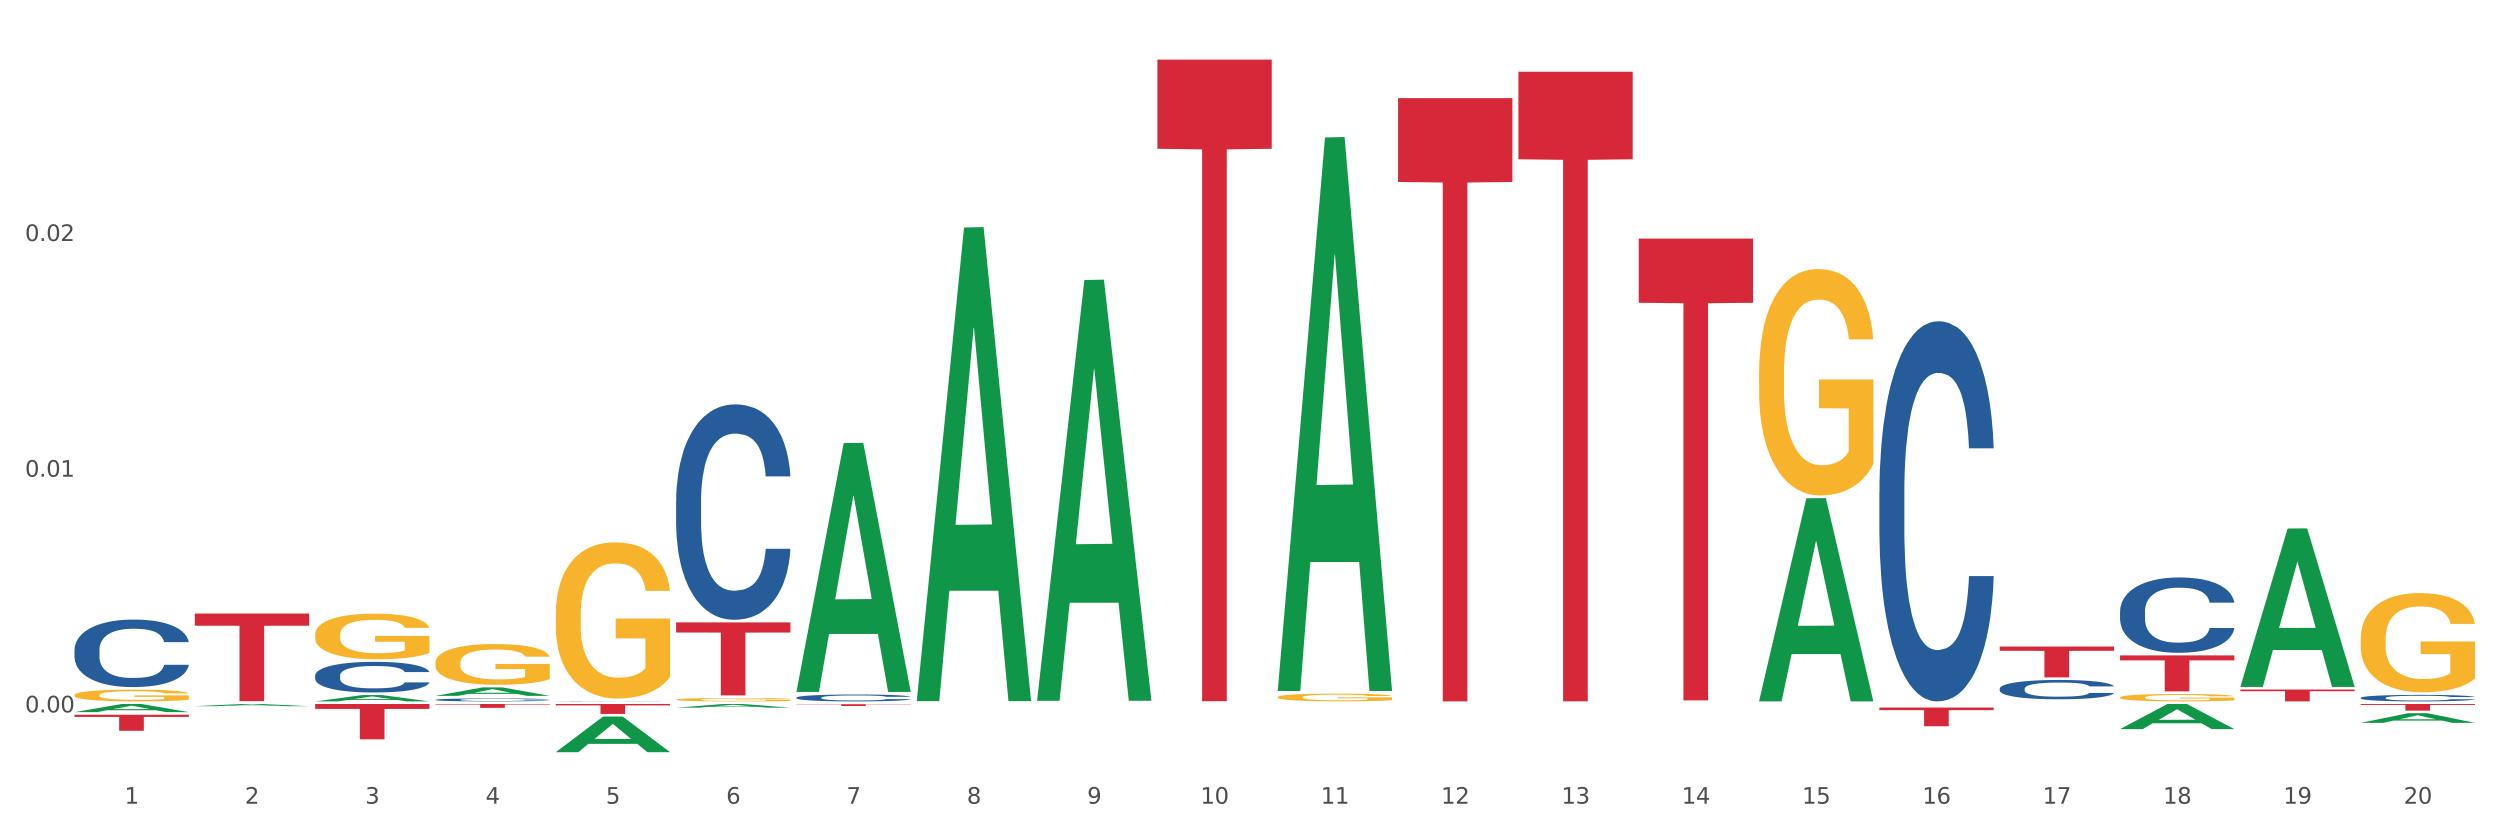 <?xml version="1.0" encoding="utf-8" standalone="no"?>
<!DOCTYPE svg PUBLIC "-//W3C//DTD SVG 1.1//EN"
  "http://www.w3.org/Graphics/SVG/1.1/DTD/svg11.dtd">
<svg xmlns:xlink="http://www.w3.org/1999/xlink" width="1080pt" height="360pt" viewBox="0 0 1080 360" xmlns="http://www.w3.org/2000/svg" version="1.1">
 <rect x="0" y="0" width="1080" height="360" fill="#333333" stroke="none"/>
 <defs>
  <style type="text/css">*{stroke-linejoin: round; stroke-linecap: butt}</style>
 </defs>
 <g id="figure_1">
  <g id="patch_1">
   <path d="M 0 360 
L 1080 360 
L 1080 0 
L 0 0 
z
" style="fill: #ffffff; stroke: #ffffff; stroke-linejoin: miter"/>
  </g>
  <g id="axes_1">
   <g id="matplotlib.axis_1">
    <g id="xtick_1">
     <g id="text_1">
      <!-- 1 -->
      <g style="fill: #4d4d4d" transform="translate(53.812 347.204) scale(0.096 -0.096)">
       <defs>
        <path id="DejaVuSans-31" d="M 794 531 
L 1825 531 
L 1825 4091 
L 703 3866 
L 703 4441 
L 1819 4666 
L 2450 4666 
L 2450 531 
L 3481 531 
L 3481 0 
L 794 0 
L 794 531 
z
" transform="scale(0.016)"/>
       </defs>
       <use xlink:href="#DejaVuSans-31"/>
      </g>
     </g>
    </g>
    <g id="xtick_2">
     <g id="text_2">
      <!-- 2 -->
      <g style="fill: #4d4d4d" transform="translate(105.793 347.204) scale(0.096 -0.096)">
       <defs>
        <path id="DejaVuSans-32" d="M 1228 531 
L 3431 531 
L 3431 0 
L 469 0 
L 469 531 
Q 828 903 1448 1529 
Q 2069 2156 2228 2338 
Q 2531 2678 2651 2914 
Q 2772 3150 2772 3378 
Q 2772 3750 2511 3984 
Q 2250 4219 1831 4219 
Q 1534 4219 1204 4116 
Q 875 4013 500 3803 
L 500 4441 
Q 881 4594 1212 4672 
Q 1544 4750 1819 4750 
Q 2544 4750 2975 4387 
Q 3406 4025 3406 3419 
Q 3406 3131 3298 2873 
Q 3191 2616 2906 2266 
Q 2828 2175 2409 1742 
Q 1991 1309 1228 531 
z
" transform="scale(0.016)"/>
       </defs>
       <use xlink:href="#DejaVuSans-32"/>
      </g>
     </g>
    </g>
    <g id="xtick_3">
     <g id="text_3">
      <!-- 3 -->
      <g style="fill: #4d4d4d" transform="translate(157.774 347.204) scale(0.096 -0.096)">
       <defs>
        <path id="DejaVuSans-33" d="M 2597 2516 
Q 3050 2419 3304 2112 
Q 3559 1806 3559 1356 
Q 3559 666 3084 287 
Q 2609 -91 1734 -91 
Q 1441 -91 1130 -33 
Q 819 25 488 141 
L 488 750 
Q 750 597 1062 519 
Q 1375 441 1716 441 
Q 2309 441 2620 675 
Q 2931 909 2931 1356 
Q 2931 1769 2642 2001 
Q 2353 2234 1838 2234 
L 1294 2234 
L 1294 2753 
L 1863 2753 
Q 2328 2753 2575 2939 
Q 2822 3125 2822 3475 
Q 2822 3834 2567 4026 
Q 2313 4219 1838 4219 
Q 1578 4219 1281 4162 
Q 984 4106 628 3988 
L 628 4550 
Q 988 4650 1302 4700 
Q 1616 4750 1894 4750 
Q 2613 4750 3031 4423 
Q 3450 4097 3450 3541 
Q 3450 3153 3228 2886 
Q 3006 2619 2597 2516 
z
" transform="scale(0.016)"/>
       </defs>
       <use xlink:href="#DejaVuSans-33"/>
      </g>
     </g>
    </g>
    <g id="xtick_4">
     <g id="text_4">
      <!-- 4 -->
      <g style="fill: #4d4d4d" transform="translate(209.756 347.204) scale(0.096 -0.096)">
       <defs>
        <path id="DejaVuSans-34" d="M 2419 4116 
L 825 1625 
L 2419 1625 
L 2419 4116 
z
M 2253 4666 
L 3047 4666 
L 3047 1625 
L 3713 1625 
L 3713 1100 
L 3047 1100 
L 3047 0 
L 2419 0 
L 2419 1100 
L 313 1100 
L 313 1709 
L 2253 4666 
z
" transform="scale(0.016)"/>
       </defs>
       <use xlink:href="#DejaVuSans-34"/>
      </g>
     </g>
    </g>
    <g id="xtick_5">
     <g id="text_5">
      <!-- 5 -->
      <g style="fill: #4d4d4d" transform="translate(261.737 347.204) scale(0.096 -0.096)">
       <defs>
        <path id="DejaVuSans-35" d="M 691 4666 
L 3169 4666 
L 3169 4134 
L 1269 4134 
L 1269 2991 
Q 1406 3038 1543 3061 
Q 1681 3084 1819 3084 
Q 2600 3084 3056 2656 
Q 3513 2228 3513 1497 
Q 3513 744 3044 326 
Q 2575 -91 1722 -91 
Q 1428 -91 1123 -41 
Q 819 9 494 109 
L 494 744 
Q 775 591 1075 516 
Q 1375 441 1709 441 
Q 2250 441 2565 725 
Q 2881 1009 2881 1497 
Q 2881 1984 2565 2268 
Q 2250 2553 1709 2553 
Q 1456 2553 1204 2497 
Q 953 2441 691 2322 
L 691 4666 
z
" transform="scale(0.016)"/>
       </defs>
       <use xlink:href="#DejaVuSans-35"/>
      </g>
     </g>
    </g>
    <g id="xtick_6">
     <g id="text_6">
      <!-- 6 -->
      <g style="fill: #4d4d4d" transform="translate(313.718 347.204) scale(0.096 -0.096)">
       <defs>
        <path id="DejaVuSans-36" d="M 2113 2584 
Q 1688 2584 1439 2293 
Q 1191 2003 1191 1497 
Q 1191 994 1439 701 
Q 1688 409 2113 409 
Q 2538 409 2786 701 
Q 3034 994 3034 1497 
Q 3034 2003 2786 2293 
Q 2538 2584 2113 2584 
z
M 3366 4563 
L 3366 3988 
Q 3128 4100 2886 4159 
Q 2644 4219 2406 4219 
Q 1781 4219 1451 3797 
Q 1122 3375 1075 2522 
Q 1259 2794 1537 2939 
Q 1816 3084 2150 3084 
Q 2853 3084 3261 2657 
Q 3669 2231 3669 1497 
Q 3669 778 3244 343 
Q 2819 -91 2113 -91 
Q 1303 -91 875 529 
Q 447 1150 447 2328 
Q 447 3434 972 4092 
Q 1497 4750 2381 4750 
Q 2619 4750 2861 4703 
Q 3103 4656 3366 4563 
z
" transform="scale(0.016)"/>
       </defs>
       <use xlink:href="#DejaVuSans-36"/>
      </g>
     </g>
    </g>
    <g id="xtick_7">
     <g id="text_7">
      <!-- 7 -->
      <g style="fill: #4d4d4d" transform="translate(365.699 347.204) scale(0.096 -0.096)">
       <defs>
        <path id="DejaVuSans-37" d="M 525 4666 
L 3525 4666 
L 3525 4397 
L 1831 0 
L 1172 0 
L 2766 4134 
L 525 4134 
L 525 4666 
z
" transform="scale(0.016)"/>
       </defs>
       <use xlink:href="#DejaVuSans-37"/>
      </g>
     </g>
    </g>
    <g id="xtick_8">
     <g id="text_8">
      <!-- 8 -->
      <g style="fill: #4d4d4d" transform="translate(417.68 347.204) scale(0.096 -0.096)">
       <defs>
        <path id="DejaVuSans-38" d="M 2034 2216 
Q 1584 2216 1326 1975 
Q 1069 1734 1069 1313 
Q 1069 891 1326 650 
Q 1584 409 2034 409 
Q 2484 409 2743 651 
Q 3003 894 3003 1313 
Q 3003 1734 2745 1975 
Q 2488 2216 2034 2216 
z
M 1403 2484 
Q 997 2584 770 2862 
Q 544 3141 544 3541 
Q 544 4100 942 4425 
Q 1341 4750 2034 4750 
Q 2731 4750 3128 4425 
Q 3525 4100 3525 3541 
Q 3525 3141 3298 2862 
Q 3072 2584 2669 2484 
Q 3125 2378 3379 2068 
Q 3634 1759 3634 1313 
Q 3634 634 3220 271 
Q 2806 -91 2034 -91 
Q 1263 -91 848 271 
Q 434 634 434 1313 
Q 434 1759 690 2068 
Q 947 2378 1403 2484 
z
M 1172 3481 
Q 1172 3119 1398 2916 
Q 1625 2713 2034 2713 
Q 2441 2713 2670 2916 
Q 2900 3119 2900 3481 
Q 2900 3844 2670 4047 
Q 2441 4250 2034 4250 
Q 1625 4250 1398 4047 
Q 1172 3844 1172 3481 
z
" transform="scale(0.016)"/>
       </defs>
       <use xlink:href="#DejaVuSans-38"/>
      </g>
     </g>
    </g>
    <g id="xtick_9">
     <g id="text_9">
      <!-- 9 -->
      <g style="fill: #4d4d4d" transform="translate(469.662 347.204) scale(0.096 -0.096)">
       <defs>
        <path id="DejaVuSans-39" d="M 703 97 
L 703 672 
Q 941 559 1184 500 
Q 1428 441 1663 441 
Q 2288 441 2617 861 
Q 2947 1281 2994 2138 
Q 2813 1869 2534 1725 
Q 2256 1581 1919 1581 
Q 1219 1581 811 2004 
Q 403 2428 403 3163 
Q 403 3881 828 4315 
Q 1253 4750 1959 4750 
Q 2769 4750 3195 4129 
Q 3622 3509 3622 2328 
Q 3622 1225 3098 567 
Q 2575 -91 1691 -91 
Q 1453 -91 1209 -44 
Q 966 3 703 97 
z
M 1959 2075 
Q 2384 2075 2632 2365 
Q 2881 2656 2881 3163 
Q 2881 3666 2632 3958 
Q 2384 4250 1959 4250 
Q 1534 4250 1286 3958 
Q 1038 3666 1038 3163 
Q 1038 2656 1286 2365 
Q 1534 2075 1959 2075 
z
" transform="scale(0.016)"/>
       </defs>
       <use xlink:href="#DejaVuSans-39"/>
      </g>
     </g>
    </g>
    <g id="xtick_10">
     <g id="text_10">
      <!-- 10 -->
      <g style="fill: #4d4d4d" transform="translate(518.589 347.204) scale(0.096 -0.096)">
       <defs>
        <path id="DejaVuSans-30" d="M 2034 4250 
Q 1547 4250 1301 3770 
Q 1056 3291 1056 2328 
Q 1056 1369 1301 889 
Q 1547 409 2034 409 
Q 2525 409 2770 889 
Q 3016 1369 3016 2328 
Q 3016 3291 2770 3770 
Q 2525 4250 2034 4250 
z
M 2034 4750 
Q 2819 4750 3233 4129 
Q 3647 3509 3647 2328 
Q 3647 1150 3233 529 
Q 2819 -91 2034 -91 
Q 1250 -91 836 529 
Q 422 1150 422 2328 
Q 422 3509 836 4129 
Q 1250 4750 2034 4750 
z
" transform="scale(0.016)"/>
       </defs>
       <use xlink:href="#DejaVuSans-31"/>
       <use xlink:href="#DejaVuSans-30" transform="translate(63.623 0)"/>
      </g>
     </g>
    </g>
    <g id="xtick_11">
     <g id="text_11">
      <!-- 11 -->
      <g style="fill: #4d4d4d" transform="translate(570.57 347.204) scale(0.096 -0.096)">
       <use xlink:href="#DejaVuSans-31"/>
       <use xlink:href="#DejaVuSans-31" transform="translate(63.623 0)"/>
      </g>
     </g>
    </g>
    <g id="xtick_12">
     <g id="text_12">
      <!-- 12 -->
      <g style="fill: #4d4d4d" transform="translate(622.551 347.204) scale(0.096 -0.096)">
       <use xlink:href="#DejaVuSans-31"/>
       <use xlink:href="#DejaVuSans-32" transform="translate(63.623 0)"/>
      </g>
     </g>
    </g>
    <g id="xtick_13">
     <g id="text_13">
      <!-- 13 -->
      <g style="fill: #4d4d4d" transform="translate(674.533 347.204) scale(0.096 -0.096)">
       <use xlink:href="#DejaVuSans-31"/>
       <use xlink:href="#DejaVuSans-33" transform="translate(63.623 0)"/>
      </g>
     </g>
    </g>
    <g id="xtick_14">
     <g id="text_14">
      <!-- 14 -->
      <g style="fill: #4d4d4d" transform="translate(726.514 347.204) scale(0.096 -0.096)">
       <use xlink:href="#DejaVuSans-31"/>
       <use xlink:href="#DejaVuSans-34" transform="translate(63.623 0)"/>
      </g>
     </g>
    </g>
    <g id="xtick_15">
     <g id="text_15">
      <!-- 15 -->
      <g style="fill: #4d4d4d" transform="translate(778.495 347.204) scale(0.096 -0.096)">
       <use xlink:href="#DejaVuSans-31"/>
       <use xlink:href="#DejaVuSans-35" transform="translate(63.623 0)"/>
      </g>
     </g>
    </g>
    <g id="xtick_16">
     <g id="text_16">
      <!-- 16 -->
      <g style="fill: #4d4d4d" transform="translate(830.476 347.204) scale(0.096 -0.096)">
       <use xlink:href="#DejaVuSans-31"/>
       <use xlink:href="#DejaVuSans-36" transform="translate(63.623 0)"/>
      </g>
     </g>
    </g>
    <g id="xtick_17">
     <g id="text_17">
      <!-- 17 -->
      <g style="fill: #4d4d4d" transform="translate(882.457 347.204) scale(0.096 -0.096)">
       <use xlink:href="#DejaVuSans-31"/>
       <use xlink:href="#DejaVuSans-37" transform="translate(63.623 0)"/>
      </g>
     </g>
    </g>
    <g id="xtick_18">
     <g id="text_18">
      <!-- 18 -->
      <g style="fill: #4d4d4d" transform="translate(934.439 347.204) scale(0.096 -0.096)">
       <use xlink:href="#DejaVuSans-31"/>
       <use xlink:href="#DejaVuSans-38" transform="translate(63.623 0)"/>
      </g>
     </g>
    </g>
    <g id="xtick_19">
     <g id="text_19">
      <!-- 19 -->
      <g style="fill: #4d4d4d" transform="translate(986.42 347.204) scale(0.096 -0.096)">
       <use xlink:href="#DejaVuSans-31"/>
       <use xlink:href="#DejaVuSans-39" transform="translate(63.623 0)"/>
      </g>
     </g>
    </g>
    <g id="xtick_20">
     <g id="text_20">
      <!-- 20 -->
      <g style="fill: #4d4d4d" transform="translate(1038.401 347.204) scale(0.096 -0.096)">
       <use xlink:href="#DejaVuSans-32"/>
       <use xlink:href="#DejaVuSans-30" transform="translate(63.623 0)"/>
      </g>
     </g>
    </g>
    <g id="xtick_21"/>
    <g id="xtick_22"/>
    <g id="xtick_23"/>
    <g id="xtick_24"/>
    <g id="xtick_25"/>
    <g id="xtick_26"/>
    <g id="xtick_27"/>
    <g id="xtick_28"/>
    <g id="xtick_29"/>
    <g id="xtick_30"/>
    <g id="xtick_31"/>
    <g id="xtick_32"/>
    <g id="xtick_33"/>
    <g id="xtick_34"/>
    <g id="xtick_35"/>
    <g id="xtick_36"/>
    <g id="xtick_37"/>
    <g id="xtick_38"/>
    <g id="xtick_39"/>
   </g>
   <g id="matplotlib.axis_2">
    <g id="ytick_1">
     <g id="text_21">
      <!-- 0.00 -->
      <g style="fill: #4d4d4d" transform="translate(10.8 307.768) scale(0.096 -0.096)">
       <defs>
        <path id="DejaVuSans-2e" d="M 684 794 
L 1344 794 
L 1344 0 
L 684 0 
L 684 794 
z
" transform="scale(0.016)"/>
       </defs>
       <use xlink:href="#DejaVuSans-30"/>
       <use xlink:href="#DejaVuSans-2e" transform="translate(63.623 0)"/>
       <use xlink:href="#DejaVuSans-30" transform="translate(95.41 0)"/>
       <use xlink:href="#DejaVuSans-30" transform="translate(159.033 0)"/>
      </g>
     </g>
    </g>
    <g id="ytick_2">
     <g id="text_22">
      <!-- 0.01 -->
      <g style="fill: #4d4d4d" transform="translate(10.8 205.943) scale(0.096 -0.096)">
       <use xlink:href="#DejaVuSans-30"/>
       <use xlink:href="#DejaVuSans-2e" transform="translate(63.623 0)"/>
       <use xlink:href="#DejaVuSans-30" transform="translate(95.41 0)"/>
       <use xlink:href="#DejaVuSans-31" transform="translate(159.033 0)"/>
      </g>
     </g>
    </g>
    <g id="ytick_3">
     <g id="text_23">
      <!-- 0.02 -->
      <g style="fill: #4d4d4d" transform="translate(10.8 104.117) scale(0.096 -0.096)">
       <use xlink:href="#DejaVuSans-30"/>
       <use xlink:href="#DejaVuSans-2e" transform="translate(63.623 0)"/>
       <use xlink:href="#DejaVuSans-30" transform="translate(95.41 0)"/>
       <use xlink:href="#DejaVuSans-32" transform="translate(159.033 0)"/>
      </g>
     </g>
    </g>
    <g id="ytick_4"/>
    <g id="ytick_5"/>
    <g id="ytick_6"/>
   </g>
   <g id="PolyCollection_1">
    <path d="M 32.175 307.638 
L 32.226 307.634 
L 52.59 304.124 
L 61.041 304.121 
L 81.557 307.644 
L 71.783 307.644 
L 67.353 306.824 
L 46.328 306.824 
L 46.175 306.837 
L 41.899 307.644 
L 32.175 307.644 
L 32.175 307.638 
L 48.975 306.334 
L 64.706 306.331 
L 56.917 304.872 
L 56.815 304.865 
L 56.713 304.875 
L 48.924 306.331 
L 48.975 306.334 
L 32.175 307.638 
z
" clip-path="url(#pd5b96b52a3)" style="fill: #109648"/>
    <path d="M 84.156 305.073 
L 84.207 305.072 
L 104.571 304.121 
L 113.022 304.121 
L 133.538 305.074 
L 123.764 305.074 
L 119.335 304.852 
L 98.309 304.852 
L 98.156 304.856 
L 93.88 305.074 
L 84.156 305.074 
L 84.156 305.073 
L 100.956 304.72 
L 116.687 304.719 
L 108.898 304.324 
L 108.796 304.322 
L 108.695 304.325 
L 100.905 304.719 
L 100.956 304.72 
L 84.156 305.073 
z
" clip-path="url(#pd5b96b52a3)" style="fill: #109648"/>
    <path d="M 136.137 303.002 
L 136.188 302.999 
L 156.552 300.27 
L 165.003 300.268 
L 185.52 303.007 
L 175.745 303.007 
L 171.316 302.369 
L 150.29 302.369 
L 150.137 302.379 
L 145.861 303.007 
L 136.137 303.007 
L 136.137 303.002 
L 152.938 301.988 
L 168.669 301.986 
L 160.879 300.851 
L 160.778 300.846 
L 160.676 300.854 
L 152.887 301.986 
L 152.938 301.988 
L 136.137 303.002 
z
" clip-path="url(#pd5b96b52a3)" style="fill: #109648"/>
    <path d="M 759.912 302.842 
L 759.963 302.76 
L 780.327 215.256 
L 788.777 215.174 
L 809.294 303.007 
L 799.519 303.007 
L 795.09 282.554 
L 774.065 282.554 
L 773.912 282.884 
L 769.636 303.007 
L 759.912 303.007 
L 759.912 302.842 
L 776.712 270.348 
L 792.443 270.266 
L 784.654 233.895 
L 784.552 233.73 
L 784.45 233.978 
L 776.661 270.266 
L 776.712 270.348 
L 759.912 302.842 
z
" clip-path="url(#pd5b96b52a3)" style="fill: #109648"/>
    <path d="M 915.855 314.966 
L 915.906 314.956 
L 936.27 304.131 
L 944.721 304.121 
L 965.238 314.987 
L 955.463 314.987 
L 951.034 312.456 
L 930.008 312.456 
L 929.856 312.497 
L 925.579 314.987 
L 915.855 314.987 
L 915.855 314.966 
L 932.656 310.946 
L 948.387 310.936 
L 940.597 306.437 
L 940.496 306.416 
L 940.394 306.447 
L 932.605 310.936 
L 932.656 310.946 
L 915.855 314.966 
z
" clip-path="url(#pd5b96b52a3)" style="fill: #109648"/>
    <path d="M 967.837 296.629 
L 967.888 296.564 
L 988.251 228.321 
L 996.702 228.256 
L 1017.219 296.757 
L 1007.444 296.757 
L 1003.015 280.806 
L 981.989 280.806 
L 981.837 281.063 
L 977.56 296.757 
L 967.837 296.757 
L 967.837 296.629 
L 984.637 271.286 
L 1000.368 271.222 
L 992.579 242.857 
L 992.477 242.728 
L 992.375 242.921 
L 984.586 271.222 
L 984.637 271.286 
L 967.837 296.629 
z
" clip-path="url(#pd5b96b52a3)" style="fill: #109648"/>
    <path d="M 1019.818 312.272 
L 1019.869 312.268 
L 1040.233 308.115 
L 1048.684 308.111 
L 1069.2 312.28 
L 1059.425 312.28 
L 1054.996 311.309 
L 1033.971 311.309 
L 1033.818 311.325 
L 1029.542 312.28 
L 1019.818 312.28 
L 1019.818 312.272 
L 1036.618 310.73 
L 1052.349 310.726 
L 1044.56 309 
L 1044.458 308.992 
L 1044.356 309.004 
L 1036.567 310.726 
L 1036.618 310.73 
L 1019.818 312.272 
z
" clip-path="url(#pd5b96b52a3)" style="fill: #109648"/>
    <path d="M 448.025 302.395 
L 448.076 302.225 
L 468.439 120.979 
L 476.89 120.809 
L 497.407 302.737 
L 487.632 302.737 
L 483.203 260.372 
L 462.177 260.372 
L 462.025 261.056 
L 457.748 302.737 
L 448.025 302.737 
L 448.025 302.395 
L 464.825 235.09 
L 480.556 234.92 
L 472.767 159.586 
L 472.665 159.244 
L 472.563 159.757 
L 464.774 234.92 
L 464.825 235.09 
L 448.025 302.395 
z
" clip-path="url(#pd5b96b52a3)" style="fill: #109648"/>
    <path d="M 915.855 301.285 
L 915.914 301.282 
L 915.914 301.177 
L 916.03 301.086 
L 916.613 300.867 
L 917.488 300.686 
L 918.129 300.589 
L 918.771 300.51 
L 919.529 300.431 
L 920.461 300.349 
L 922.152 300.229 
L 923.202 300.168 
L 924.484 300.104 
L 926.816 300.01 
L 928.507 299.957 
L 930.256 299.914 
L 933.113 299.861 
L 934.979 299.838 
L 936.961 299.82 
L 939.351 299.808 
L 941.159 299.805 
L 945.123 299.814 
L 948.505 299.841 
L 950.137 299.861 
L 952.236 299.896 
L 953.344 299.919 
L 955.151 299.966 
L 957.017 300.028 
L 958.3 300.08 
L 960.224 300.18 
L 961.681 300.279 
L 963.022 300.402 
L 963.722 300.487 
L 964.246 300.566 
L 964.713 300.656 
L 965.179 300.8 
L 954.685 300.8 
L 954.277 300.697 
L 953.635 300.601 
L 952.703 300.507 
L 951.886 300.449 
L 950.487 300.376 
L 949.204 300.329 
L 947.863 300.294 
L 946.231 300.264 
L 944.948 300.25 
L 943.141 300.238 
L 939.585 300.241 
L 937.194 300.264 
L 935.562 300.294 
L 934.512 300.32 
L 933.579 300.349 
L 932.53 300.39 
L 931.306 300.452 
L 930.431 300.507 
L 929.557 300.577 
L 928.857 300.647 
L 928.216 300.729 
L 927.691 300.817 
L 927.283 300.908 
L 926.933 301.019 
L 926.641 301.203 
L 926.641 301.604 
L 926.758 301.694 
L 927.05 301.814 
L 927.399 301.905 
L 927.982 302.013 
L 928.507 302.086 
L 929.498 302.191 
L 930.606 302.279 
L 931.48 302.335 
L 932.355 302.381 
L 933.871 302.446 
L 935.562 302.498 
L 937.019 302.53 
L 939.002 302.56 
L 940.342 302.571 
L 941.509 302.577 
L 944.365 302.577 
L 946.406 302.568 
L 948.68 302.548 
L 950.429 302.522 
L 951.886 302.49 
L 953.519 302.437 
L 954.568 302.387 
L 954.568 301.776 
L 941.742 301.773 
L 941.742 301.367 
L 965.238 301.367 
L 965.238 302.56 
L 964.246 302.621 
L 963.139 302.677 
L 961.973 302.726 
L 960.224 302.788 
L 958.125 302.846 
L 956.259 302.887 
L 954.277 302.922 
L 951.945 302.954 
L 948.913 302.984 
L 947.047 302.995 
L 944.715 303.004 
L 941.975 303.007 
L 939.585 303.001 
L 937.252 302.987 
L 934.804 302.96 
L 932.413 302.922 
L 930.606 302.884 
L 928.799 302.837 
L 926.875 302.776 
L 925.359 302.718 
L 924.193 302.665 
L 922.91 302.598 
L 921.511 302.51 
L 920.461 302.431 
L 919.529 302.349 
L 918.537 302.244 
L 917.838 302.153 
L 917.138 302.039 
L 916.73 301.954 
L 916.264 301.823 
L 915.914 301.639 
L 915.855 301.285 
z
" clip-path="url(#pd5b96b52a3)" style="fill: #f7b32b"/>
    <path d="M 1019.818 276.022 
L 1019.876 275.983 
L 1019.876 274.574 
L 1019.993 273.361 
L 1020.576 270.425 
L 1021.45 267.998 
L 1022.092 266.706 
L 1022.733 265.65 
L 1023.491 264.593 
L 1024.424 263.497 
L 1026.115 261.892 
L 1027.164 261.07 
L 1028.447 260.209 
L 1030.779 258.956 
L 1032.469 258.252 
L 1034.219 257.665 
L 1037.075 256.96 
L 1038.941 256.647 
L 1040.923 256.412 
L 1043.314 256.255 
L 1045.121 256.216 
L 1049.086 256.334 
L 1052.467 256.686 
L 1054.1 256.96 
L 1056.199 257.43 
L 1057.306 257.743 
L 1059.114 258.369 
L 1060.979 259.191 
L 1062.262 259.896 
L 1064.186 261.227 
L 1065.644 262.557 
L 1066.985 264.201 
L 1067.684 265.336 
L 1068.209 266.393 
L 1068.675 267.607 
L 1069.142 269.525 
L 1058.647 269.525 
L 1058.239 268.155 
L 1057.598 266.863 
L 1056.665 265.61 
L 1055.849 264.828 
L 1054.449 263.849 
L 1053.167 263.223 
L 1051.826 262.753 
L 1050.193 262.362 
L 1048.911 262.166 
L 1047.103 262.009 
L 1043.547 262.049 
L 1041.157 262.362 
L 1039.524 262.753 
L 1038.475 263.105 
L 1037.542 263.497 
L 1036.492 264.045 
L 1035.268 264.867 
L 1034.393 265.61 
L 1033.519 266.55 
L 1032.819 267.489 
L 1032.178 268.585 
L 1031.653 269.76 
L 1031.245 270.973 
L 1030.895 272.46 
L 1030.604 274.926 
L 1030.604 280.289 
L 1030.72 281.502 
L 1031.012 283.107 
L 1031.362 284.32 
L 1031.945 285.769 
L 1032.469 286.747 
L 1033.461 288.156 
L 1034.568 289.331 
L 1035.443 290.074 
L 1036.317 290.701 
L 1037.833 291.562 
L 1039.524 292.266 
L 1040.982 292.697 
L 1042.964 293.088 
L 1044.305 293.245 
L 1045.471 293.323 
L 1048.328 293.323 
L 1050.368 293.206 
L 1052.642 292.932 
L 1054.391 292.579 
L 1055.849 292.149 
L 1057.481 291.444 
L 1058.531 290.779 
L 1058.531 282.598 
L 1045.704 282.559 
L 1045.704 277.118 
L 1069.2 277.118 
L 1069.2 293.088 
L 1068.209 293.91 
L 1067.101 294.654 
L 1065.935 295.319 
L 1064.186 296.141 
L 1062.087 296.924 
L 1060.221 297.472 
L 1058.239 297.942 
L 1055.907 298.372 
L 1052.875 298.764 
L 1051.01 298.92 
L 1048.678 299.038 
L 1045.937 299.077 
L 1043.547 298.999 
L 1041.215 298.803 
L 1038.766 298.451 
L 1036.376 297.942 
L 1034.568 297.433 
L 1032.761 296.807 
L 1030.837 295.985 
L 1029.321 295.202 
L 1028.155 294.497 
L 1026.872 293.597 
L 1025.473 292.423 
L 1024.424 291.366 
L 1023.491 290.27 
L 1022.5 288.861 
L 1021.8 287.647 
L 1021.101 286.121 
L 1020.692 284.986 
L 1020.226 283.224 
L 1019.876 280.758 
L 1019.818 276.022 
z
" clip-path="url(#pd5b96b52a3)" style="fill: #f7b32b"/>
    <path d="M 188.119 286.362 
L 188.177 286.346 
L 188.177 285.767 
L 188.294 285.268 
L 188.877 284.061 
L 189.751 283.064 
L 190.392 282.533 
L 191.034 282.098 
L 191.792 281.664 
L 192.725 281.213 
L 194.415 280.553 
L 195.465 280.216 
L 196.747 279.862 
L 199.079 279.347 
L 200.77 279.057 
L 202.519 278.816 
L 205.376 278.526 
L 207.242 278.397 
L 209.224 278.301 
L 211.614 278.236 
L 213.422 278.22 
L 217.386 278.269 
L 220.768 278.413 
L 222.4 278.526 
L 224.499 278.719 
L 225.607 278.848 
L 227.414 279.105 
L 229.28 279.443 
L 230.563 279.733 
L 232.487 280.28 
L 233.944 280.827 
L 235.285 281.503 
L 235.985 281.97 
L 236.51 282.404 
L 236.976 282.903 
L 237.442 283.691 
L 226.948 283.691 
L 226.54 283.128 
L 225.899 282.597 
L 224.966 282.082 
L 224.149 281.76 
L 222.75 281.358 
L 221.468 281.101 
L 220.127 280.908 
L 218.494 280.747 
L 217.212 280.666 
L 215.404 280.602 
L 211.848 280.618 
L 209.457 280.747 
L 207.825 280.908 
L 206.775 281.052 
L 205.843 281.213 
L 204.793 281.439 
L 203.569 281.776 
L 202.694 282.082 
L 201.82 282.468 
L 201.12 282.855 
L 200.479 283.305 
L 199.954 283.788 
L 199.546 284.287 
L 199.196 284.898 
L 198.905 285.912 
L 198.905 288.116 
L 199.021 288.615 
L 199.313 289.275 
L 199.662 289.774 
L 200.246 290.369 
L 200.77 290.772 
L 201.761 291.351 
L 202.869 291.834 
L 203.744 292.139 
L 204.618 292.397 
L 206.134 292.751 
L 207.825 293.04 
L 209.282 293.217 
L 211.265 293.378 
L 212.606 293.443 
L 213.772 293.475 
L 216.628 293.475 
L 218.669 293.427 
L 220.943 293.314 
L 222.692 293.169 
L 224.149 292.992 
L 225.782 292.703 
L 226.831 292.429 
L 226.831 289.066 
L 214.005 289.05 
L 214.005 286.813 
L 237.501 286.813 
L 237.501 293.378 
L 236.51 293.716 
L 235.402 294.022 
L 234.236 294.296 
L 232.487 294.633 
L 230.388 294.955 
L 228.522 295.181 
L 226.54 295.374 
L 224.208 295.551 
L 221.176 295.712 
L 219.31 295.776 
L 216.978 295.824 
L 214.238 295.84 
L 211.848 295.808 
L 209.516 295.728 
L 207.067 295.583 
L 204.676 295.374 
L 202.869 295.165 
L 201.062 294.907 
L 199.138 294.569 
L 197.622 294.247 
L 196.456 293.958 
L 195.173 293.588 
L 193.774 293.105 
L 192.725 292.67 
L 191.792 292.22 
L 190.801 291.64 
L 190.101 291.142 
L 189.401 290.514 
L 188.993 290.047 
L 188.527 289.323 
L 188.177 288.31 
L 188.119 286.362 
z
" clip-path="url(#pd5b96b52a3)" style="fill: #f7b32b"/>
    <path d="M 136.137 274.213 
L 136.196 274.195 
L 136.196 273.548 
L 136.312 272.99 
L 136.895 271.641 
L 137.77 270.526 
L 138.411 269.932 
L 139.053 269.446 
L 139.81 268.961 
L 140.743 268.457 
L 142.434 267.72 
L 143.484 267.342 
L 144.766 266.946 
L 147.098 266.371 
L 148.789 266.047 
L 150.538 265.777 
L 153.395 265.453 
L 155.261 265.309 
L 157.243 265.201 
L 159.633 265.129 
L 161.441 265.111 
L 165.405 265.165 
L 168.787 265.327 
L 170.419 265.453 
L 172.518 265.669 
L 173.626 265.813 
L 175.433 266.101 
L 177.299 266.478 
L 178.582 266.802 
L 180.506 267.414 
L 181.963 268.025 
L 183.304 268.781 
L 184.004 269.303 
L 184.528 269.788 
L 184.995 270.346 
L 185.461 271.227 
L 174.967 271.227 
L 174.559 270.598 
L 173.917 270.004 
L 172.985 269.428 
L 172.168 269.069 
L 170.769 268.619 
L 169.486 268.331 
L 168.145 268.115 
L 166.513 267.935 
L 165.23 267.846 
L 163.423 267.774 
L 159.866 267.792 
L 157.476 267.935 
L 155.844 268.115 
L 154.794 268.277 
L 153.861 268.457 
L 152.812 268.709 
L 151.588 269.087 
L 150.713 269.428 
L 149.838 269.86 
L 149.139 270.292 
L 148.498 270.796 
L 147.973 271.335 
L 147.565 271.893 
L 147.215 272.576 
L 146.923 273.71 
L 146.923 276.174 
L 147.04 276.731 
L 147.331 277.469 
L 147.681 278.027 
L 148.264 278.692 
L 148.789 279.142 
L 149.78 279.789 
L 150.888 280.329 
L 151.762 280.671 
L 152.637 280.959 
L 154.153 281.354 
L 155.844 281.678 
L 157.301 281.876 
L 159.283 282.056 
L 160.624 282.128 
L 161.79 282.164 
L 164.647 282.164 
L 166.688 282.11 
L 168.962 281.984 
L 170.711 281.822 
L 172.168 281.624 
L 173.801 281.3 
L 174.85 280.995 
L 174.85 277.235 
L 162.024 277.217 
L 162.024 274.717 
L 185.52 274.717 
L 185.52 282.056 
L 184.528 282.434 
L 183.421 282.775 
L 182.255 283.081 
L 180.506 283.459 
L 178.407 283.819 
L 176.541 284.07 
L 174.559 284.286 
L 172.227 284.484 
L 169.195 284.664 
L 167.329 284.736 
L 164.997 284.79 
L 162.257 284.808 
L 159.866 284.772 
L 157.534 284.682 
L 155.086 284.52 
L 152.695 284.286 
L 150.888 284.052 
L 149.081 283.765 
L 147.157 283.387 
L 145.641 283.027 
L 144.475 282.703 
L 143.192 282.29 
L 141.793 281.75 
L 140.743 281.264 
L 139.81 280.761 
L 138.819 280.113 
L 138.12 279.556 
L 137.42 278.854 
L 137.012 278.332 
L 136.546 277.523 
L 136.196 276.39 
L 136.137 274.213 
z
" clip-path="url(#pd5b96b52a3)" style="fill: #f7b32b"/>
    <path d="M 240.1 265.481 
L 240.158 265.419 
L 240.158 263.201 
L 240.275 261.291 
L 240.858 256.669 
L 241.732 252.849 
L 242.374 250.816 
L 243.015 249.152 
L 243.773 247.488 
L 244.706 245.763 
L 246.396 243.237 
L 247.446 241.943 
L 248.729 240.587 
L 251.061 238.615 
L 252.751 237.506 
L 254.501 236.582 
L 257.357 235.473 
L 259.223 234.98 
L 261.205 234.61 
L 263.596 234.364 
L 265.403 234.302 
L 269.368 234.487 
L 272.749 235.041 
L 274.382 235.473 
L 276.481 236.212 
L 277.588 236.705 
L 279.396 237.691 
L 281.261 238.985 
L 282.544 240.094 
L 284.468 242.189 
L 285.926 244.284 
L 287.266 246.872 
L 287.966 248.659 
L 288.491 250.323 
L 288.957 252.233 
L 289.424 255.252 
L 278.929 255.252 
L 278.521 253.096 
L 277.88 251.062 
L 276.947 249.09 
L 276.131 247.858 
L 274.731 246.318 
L 273.449 245.332 
L 272.108 244.592 
L 270.475 243.976 
L 269.193 243.668 
L 267.385 243.421 
L 263.829 243.483 
L 261.438 243.976 
L 259.806 244.592 
L 258.757 245.147 
L 257.824 245.763 
L 256.774 246.626 
L 255.55 247.92 
L 254.675 249.09 
L 253.801 250.569 
L 253.101 252.048 
L 252.46 253.773 
L 251.935 255.622 
L 251.527 257.532 
L 251.177 259.874 
L 250.886 263.756 
L 250.886 272.197 
L 251.002 274.107 
L 251.294 276.634 
L 251.644 278.544 
L 252.227 280.824 
L 252.751 282.364 
L 253.743 284.583 
L 254.85 286.431 
L 255.725 287.602 
L 256.599 288.588 
L 258.115 289.943 
L 259.806 291.052 
L 261.264 291.73 
L 263.246 292.346 
L 264.587 292.593 
L 265.753 292.716 
L 268.61 292.716 
L 270.65 292.531 
L 272.924 292.1 
L 274.673 291.545 
L 276.131 290.868 
L 277.763 289.758 
L 278.813 288.711 
L 278.813 275.833 
L 265.986 275.771 
L 265.986 267.206 
L 289.482 267.206 
L 289.482 292.346 
L 288.491 293.64 
L 287.383 294.811 
L 286.217 295.859 
L 284.468 297.153 
L 282.369 298.385 
L 280.503 299.248 
L 278.521 299.987 
L 276.189 300.665 
L 273.157 301.281 
L 271.292 301.528 
L 268.96 301.712 
L 266.219 301.774 
L 263.829 301.651 
L 261.497 301.343 
L 259.048 300.788 
L 256.658 299.987 
L 254.85 299.186 
L 253.043 298.2 
L 251.119 296.906 
L 249.603 295.674 
L 248.437 294.565 
L 247.154 293.147 
L 245.755 291.299 
L 244.706 289.635 
L 243.773 287.91 
L 242.782 285.692 
L 242.082 283.781 
L 241.382 281.378 
L 240.974 279.591 
L 240.508 276.819 
L 240.158 272.937 
L 240.1 265.481 
z
" clip-path="url(#pd5b96b52a3)" style="fill: #f7b32b"/>
    <path d="M 292.081 302.212 
L 292.139 302.211 
L 292.139 302.162 
L 292.256 302.121 
L 292.839 302.019 
L 293.713 301.936 
L 294.355 301.891 
L 294.996 301.855 
L 295.754 301.818 
L 296.687 301.781 
L 298.378 301.725 
L 299.427 301.697 
L 300.71 301.667 
L 303.042 301.624 
L 304.733 301.6 
L 306.482 301.58 
L 309.339 301.555 
L 311.204 301.545 
L 313.186 301.536 
L 315.577 301.531 
L 317.384 301.53 
L 321.349 301.534 
L 324.73 301.546 
L 326.363 301.555 
L 328.462 301.572 
L 329.569 301.582 
L 331.377 301.604 
L 333.243 301.632 
L 334.525 301.657 
L 336.449 301.702 
L 337.907 301.748 
L 339.248 301.805 
L 339.947 301.844 
L 340.472 301.881 
L 340.938 301.922 
L 341.405 301.988 
L 330.91 301.988 
L 330.502 301.941 
L 329.861 301.897 
L 328.928 301.854 
L 328.112 301.827 
L 326.713 301.793 
L 325.43 301.771 
L 324.089 301.755 
L 322.457 301.742 
L 321.174 301.735 
L 319.367 301.729 
L 315.81 301.731 
L 313.42 301.742 
L 311.787 301.755 
L 310.738 301.767 
L 309.805 301.781 
L 308.756 301.8 
L 307.531 301.828 
L 306.657 301.854 
L 305.782 301.886 
L 305.082 301.918 
L 304.441 301.956 
L 303.916 301.997 
L 303.508 302.038 
L 303.158 302.09 
L 302.867 302.175 
L 302.867 302.359 
L 302.984 302.401 
L 303.275 302.457 
L 303.625 302.498 
L 304.208 302.548 
L 304.733 302.582 
L 305.724 302.631 
L 306.832 302.671 
L 307.706 302.697 
L 308.581 302.718 
L 310.096 302.748 
L 311.787 302.772 
L 313.245 302.787 
L 315.227 302.801 
L 316.568 302.806 
L 317.734 302.809 
L 320.591 302.809 
L 322.631 302.805 
L 324.905 302.795 
L 326.654 302.783 
L 328.112 302.768 
L 329.744 302.744 
L 330.794 302.721 
L 330.794 302.439 
L 317.967 302.438 
L 317.967 302.25 
L 341.463 302.25 
L 341.463 302.801 
L 340.472 302.829 
L 339.364 302.855 
L 338.198 302.878 
L 336.449 302.906 
L 334.35 302.933 
L 332.485 302.952 
L 330.502 302.968 
L 328.17 302.983 
L 325.138 302.996 
L 323.273 303.002 
L 320.941 303.006 
L 318.2 303.007 
L 315.81 303.004 
L 313.478 302.998 
L 311.029 302.985 
L 308.639 302.968 
L 306.832 302.95 
L 305.024 302.929 
L 303.1 302.9 
L 301.584 302.873 
L 300.418 302.849 
L 299.136 302.818 
L 297.736 302.778 
L 296.687 302.741 
L 295.754 302.704 
L 294.763 302.655 
L 294.063 302.613 
L 293.364 302.56 
L 292.956 302.521 
L 292.489 302.461 
L 292.139 302.376 
L 292.081 302.212 
z
" clip-path="url(#pd5b96b52a3)" style="fill: #f7b32b"/>
    <path d="M 759.912 161.439 
L 759.97 161.35 
L 759.97 158.134 
L 760.087 155.364 
L 760.67 148.664 
L 761.544 143.125 
L 762.186 140.176 
L 762.827 137.764 
L 763.585 135.352 
L 764.518 132.851 
L 766.209 129.188 
L 767.258 127.311 
L 768.541 125.346 
L 770.873 122.487 
L 772.563 120.879 
L 774.313 119.539 
L 777.169 117.931 
L 779.035 117.216 
L 781.017 116.68 
L 783.408 116.323 
L 785.215 116.233 
L 789.18 116.501 
L 792.561 117.305 
L 794.194 117.931 
L 796.293 119.003 
L 797.4 119.718 
L 799.208 121.147 
L 801.073 123.023 
L 802.356 124.631 
L 804.28 127.669 
L 805.738 130.706 
L 807.078 134.459 
L 807.778 137.049 
L 808.303 139.462 
L 808.769 142.231 
L 809.236 146.609 
L 798.741 146.609 
L 798.333 143.482 
L 797.692 140.534 
L 796.759 137.675 
L 795.943 135.888 
L 794.543 133.655 
L 793.261 132.225 
L 791.92 131.153 
L 790.287 130.26 
L 789.005 129.813 
L 787.197 129.456 
L 783.641 129.545 
L 781.251 130.26 
L 779.618 131.153 
L 778.569 131.957 
L 777.636 132.851 
L 776.586 134.101 
L 775.362 135.977 
L 774.487 137.675 
L 773.613 139.819 
L 772.913 141.963 
L 772.272 144.465 
L 771.747 147.145 
L 771.339 149.914 
L 770.989 153.309 
L 770.698 158.938 
L 770.698 171.177 
L 770.814 173.947 
L 771.106 177.61 
L 771.456 180.379 
L 772.039 183.685 
L 772.563 185.918 
L 773.555 189.135 
L 774.662 191.815 
L 775.537 193.512 
L 776.411 194.942 
L 777.927 196.907 
L 779.618 198.515 
L 781.076 199.498 
L 783.058 200.392 
L 784.399 200.749 
L 785.565 200.928 
L 788.422 200.928 
L 790.462 200.66 
L 792.736 200.034 
L 794.485 199.23 
L 795.943 198.247 
L 797.575 196.639 
L 798.625 195.12 
L 798.625 176.448 
L 785.798 176.359 
L 785.798 163.941 
L 809.294 163.941 
L 809.294 200.392 
L 808.303 202.268 
L 807.195 203.965 
L 806.029 205.484 
L 804.28 207.36 
L 802.181 209.147 
L 800.315 210.398 
L 798.333 211.47 
L 796.001 212.452 
L 792.969 213.346 
L 791.104 213.703 
L 788.772 213.971 
L 786.031 214.061 
L 783.641 213.882 
L 781.309 213.435 
L 778.86 212.631 
L 776.47 211.47 
L 774.662 210.308 
L 772.855 208.879 
L 770.931 207.003 
L 769.415 205.216 
L 768.249 203.608 
L 766.966 201.553 
L 765.567 198.873 
L 764.518 196.461 
L 763.585 193.959 
L 762.594 190.743 
L 761.894 187.973 
L 761.194 184.489 
L 760.786 181.898 
L 760.32 177.878 
L 759.97 172.249 
L 759.912 161.439 
z
" clip-path="url(#pd5b96b52a3)" style="fill: #f7b32b"/>
    <path d="M 551.987 301.176 
L 552.045 301.173 
L 552.045 301.063 
L 552.162 300.969 
L 552.745 300.74 
L 553.619 300.551 
L 554.261 300.45 
L 554.902 300.368 
L 555.66 300.286 
L 556.593 300.2 
L 558.284 300.075 
L 559.333 300.011 
L 560.616 299.944 
L 562.948 299.847 
L 564.639 299.792 
L 566.388 299.746 
L 569.245 299.691 
L 571.11 299.667 
L 573.093 299.649 
L 575.483 299.636 
L 577.29 299.633 
L 581.255 299.643 
L 584.636 299.67 
L 586.269 299.691 
L 588.368 299.728 
L 589.475 299.752 
L 591.283 299.801 
L 593.149 299.865 
L 594.431 299.92 
L 596.355 300.024 
L 597.813 300.127 
L 599.154 300.255 
L 599.853 300.344 
L 600.378 300.426 
L 600.844 300.521 
L 601.311 300.67 
L 590.816 300.67 
L 590.408 300.563 
L 589.767 300.463 
L 588.834 300.365 
L 588.018 300.304 
L 586.619 300.228 
L 585.336 300.179 
L 583.995 300.143 
L 582.363 300.112 
L 581.08 300.097 
L 579.273 300.085 
L 575.716 300.088 
L 573.326 300.112 
L 571.693 300.143 
L 570.644 300.17 
L 569.711 300.2 
L 568.662 300.243 
L 567.437 300.307 
L 566.563 300.365 
L 565.688 300.438 
L 564.988 300.511 
L 564.347 300.597 
L 563.822 300.688 
L 563.414 300.783 
L 563.064 300.899 
L 562.773 301.091 
L 562.773 301.508 
L 562.89 301.603 
L 563.181 301.728 
L 563.531 301.822 
L 564.114 301.935 
L 564.639 302.011 
L 565.63 302.121 
L 566.738 302.212 
L 567.612 302.27 
L 568.487 302.319 
L 570.002 302.386 
L 571.693 302.441 
L 573.151 302.475 
L 575.133 302.505 
L 576.474 302.517 
L 577.64 302.523 
L 580.497 302.523 
L 582.537 302.514 
L 584.811 302.493 
L 586.56 302.465 
L 588.018 302.432 
L 589.65 302.377 
L 590.7 302.325 
L 590.7 301.688 
L 577.873 301.685 
L 577.873 301.261 
L 601.369 301.261 
L 601.369 302.505 
L 600.378 302.569 
L 599.27 302.627 
L 598.104 302.679 
L 596.355 302.743 
L 594.256 302.804 
L 592.391 302.847 
L 590.408 302.883 
L 588.076 302.917 
L 585.044 302.947 
L 583.179 302.959 
L 580.847 302.968 
L 578.107 302.972 
L 575.716 302.965 
L 573.384 302.95 
L 570.935 302.923 
L 568.545 302.883 
L 566.738 302.843 
L 564.93 302.795 
L 563.006 302.731 
L 561.49 302.67 
L 560.324 302.615 
L 559.042 302.545 
L 557.642 302.453 
L 556.593 302.371 
L 555.66 302.286 
L 554.669 302.176 
L 553.969 302.081 
L 553.27 301.962 
L 552.862 301.874 
L 552.395 301.737 
L 552.045 301.545 
L 551.987 301.176 
z
" clip-path="url(#pd5b96b52a3)" style="fill: #f7b32b"/>
    <path d="M 32.175 300.278 
L 32.233 300.274 
L 32.233 300.107 
L 32.35 299.963 
L 32.933 299.616 
L 33.807 299.329 
L 34.449 299.176 
L 35.09 299.051 
L 35.848 298.926 
L 36.781 298.796 
L 38.472 298.606 
L 39.521 298.509 
L 40.804 298.407 
L 43.136 298.258 
L 44.827 298.175 
L 46.576 298.106 
L 49.433 298.022 
L 51.298 297.985 
L 53.28 297.957 
L 55.671 297.939 
L 57.478 297.934 
L 61.443 297.948 
L 64.824 297.99 
L 66.457 298.022 
L 68.556 298.078 
L 69.663 298.115 
L 71.471 298.189 
L 73.337 298.286 
L 74.619 298.37 
L 76.543 298.527 
L 78.001 298.685 
L 79.342 298.879 
L 80.041 299.014 
L 80.566 299.139 
L 81.032 299.282 
L 81.499 299.509 
L 71.004 299.509 
L 70.596 299.347 
L 69.955 299.194 
L 69.022 299.046 
L 68.206 298.953 
L 66.807 298.838 
L 65.524 298.763 
L 64.183 298.708 
L 62.551 298.661 
L 61.268 298.638 
L 59.461 298.62 
L 55.904 298.624 
L 53.514 298.661 
L 51.881 298.708 
L 50.832 298.75 
L 49.899 298.796 
L 48.849 298.861 
L 47.625 298.958 
L 46.751 299.046 
L 45.876 299.157 
L 45.176 299.268 
L 44.535 299.398 
L 44.01 299.537 
L 43.602 299.681 
L 43.252 299.857 
L 42.961 300.149 
L 42.961 300.783 
L 43.078 300.927 
L 43.369 301.117 
L 43.719 301.26 
L 44.302 301.432 
L 44.827 301.548 
L 45.818 301.715 
L 46.926 301.853 
L 47.8 301.942 
L 48.675 302.016 
L 50.19 302.118 
L 51.881 302.201 
L 53.339 302.252 
L 55.321 302.298 
L 56.662 302.317 
L 57.828 302.326 
L 60.685 302.326 
L 62.725 302.312 
L 64.999 302.28 
L 66.748 302.238 
L 68.206 302.187 
L 69.838 302.104 
L 70.888 302.025 
L 70.888 301.057 
L 58.061 301.052 
L 58.061 300.408 
L 81.557 300.408 
L 81.557 302.298 
L 80.566 302.396 
L 79.458 302.484 
L 78.292 302.562 
L 76.543 302.66 
L 74.444 302.752 
L 72.579 302.817 
L 70.596 302.873 
L 68.264 302.924 
L 65.232 302.97 
L 63.367 302.989 
L 61.035 303.002 
L 58.294 303.007 
L 55.904 302.998 
L 53.572 302.975 
L 51.123 302.933 
L 48.733 302.873 
L 46.926 302.812 
L 45.118 302.738 
L 43.194 302.641 
L 41.678 302.548 
L 40.512 302.465 
L 39.23 302.358 
L 37.83 302.219 
L 36.781 302.094 
L 35.848 301.965 
L 34.857 301.798 
L 34.157 301.654 
L 33.458 301.474 
L 33.05 301.339 
L 32.583 301.131 
L 32.233 300.839 
L 32.175 300.278 
z
" clip-path="url(#pd5b96b52a3)" style="fill: #f7b32b"/>
    <path d="M 551.987 298.07 
L 552.038 297.846 
L 572.402 59.4 
L 580.853 59.175 
L 601.369 298.52 
L 591.595 298.52 
L 587.165 242.785 
L 566.14 242.785 
L 565.987 243.684 
L 561.711 298.52 
L 551.987 298.52 
L 551.987 298.07 
L 568.787 209.524 
L 584.518 209.299 
L 576.729 110.19 
L 576.627 109.741 
L 576.525 110.415 
L 568.736 209.299 
L 568.787 209.524 
L 551.987 298.07 
z
" clip-path="url(#pd5b96b52a3)" style="fill: #109648"/>
    <path d="M 707.931 103.087 
L 757.313 103.087 
L 757.313 130.81 
L 737.888 130.997 
L 737.888 302.576 
L 727.239 302.576 
L 727.239 130.997 
L 707.931 130.81 
L 707.931 103.275 
L 707.931 103.087 
z
" clip-path="url(#pd5b96b52a3)" style="fill: #d62839"/>
    <path d="M 811.893 305.66 
L 861.275 305.66 
L 861.275 306.784 
L 841.85 306.792 
L 841.85 313.753 
L 831.201 313.753 
L 831.201 306.792 
L 811.893 306.784 
L 811.893 305.667 
L 811.893 305.66 
z
" clip-path="url(#pd5b96b52a3)" style="fill: #d62839"/>
    <path d="M 863.874 279.297 
L 913.256 279.297 
L 913.256 281.15 
L 893.831 281.162 
L 893.831 292.628 
L 883.182 292.628 
L 883.182 281.162 
L 863.874 281.15 
L 863.874 279.31 
L 863.874 279.297 
z
" clip-path="url(#pd5b96b52a3)" style="fill: #d62839"/>
    <path d="M 915.855 283.128 
L 965.238 283.128 
L 965.238 285.291 
L 945.812 285.305 
L 945.812 298.692 
L 935.164 298.692 
L 935.164 285.305 
L 915.855 285.291 
L 915.855 283.142 
L 915.855 283.128 
z
" clip-path="url(#pd5b96b52a3)" style="fill: #d62839"/>
    <path d="M 967.837 297.871 
L 1017.219 297.871 
L 1017.219 298.584 
L 997.794 298.589 
L 997.794 303.007 
L 987.145 303.007 
L 987.145 298.589 
L 967.837 298.584 
L 967.837 297.875 
L 967.837 297.871 
z
" clip-path="url(#pd5b96b52a3)" style="fill: #d62839"/>
    <path d="M 1019.818 304.121 
L 1069.2 304.121 
L 1069.2 304.52 
L 1049.775 304.523 
L 1049.775 306.998 
L 1039.126 306.998 
L 1039.126 304.523 
L 1019.818 304.52 
L 1019.818 304.123 
L 1019.818 304.121 
z
" clip-path="url(#pd5b96b52a3)" style="fill: #d62839"/>
    <path d="M 603.968 42.385 
L 653.35 42.385 
L 653.35 78.603 
L 633.925 78.847 
L 633.925 303.007 
L 623.276 303.007 
L 623.276 78.847 
L 603.968 78.603 
L 603.968 42.629 
L 603.968 42.385 
z
" clip-path="url(#pd5b96b52a3)" style="fill: #d62839"/>
    <path d="M 84.156 265.038 
L 133.538 265.038 
L 133.538 270.3 
L 114.113 270.335 
L 114.113 302.903 
L 103.464 302.903 
L 103.464 270.335 
L 84.156 270.3 
L 84.156 265.073 
L 84.156 265.038 
z
" clip-path="url(#pd5b96b52a3)" style="fill: #d62839"/>
    <path d="M 188.119 304.121 
L 237.501 304.121 
L 237.501 304.353 
L 218.076 304.355 
L 218.076 305.794 
L 207.427 305.794 
L 207.427 304.355 
L 188.119 304.353 
L 188.119 304.122 
L 188.119 304.121 
z
" clip-path="url(#pd5b96b52a3)" style="fill: #d62839"/>
    <path d="M 136.137 304.121 
L 185.52 304.121 
L 185.52 306.242 
L 166.094 306.257 
L 166.094 319.389 
L 155.446 319.389 
L 155.446 306.257 
L 136.137 306.242 
L 136.137 304.135 
L 136.137 304.121 
z
" clip-path="url(#pd5b96b52a3)" style="fill: #d62839"/>
    <path d="M 344.062 304.211 
L 393.444 304.211 
L 393.444 304.319 
L 374.019 304.32 
L 374.019 304.986 
L 363.37 304.986 
L 363.37 304.32 
L 344.062 304.319 
L 344.062 304.212 
L 344.062 304.211 
z
" clip-path="url(#pd5b96b52a3)" style="fill: #d62839"/>
    <path d="M 292.081 268.863 
L 341.463 268.863 
L 341.463 273.248 
L 322.038 273.277 
L 322.038 300.416 
L 311.389 300.416 
L 311.389 273.277 
L 292.081 273.248 
L 292.081 268.892 
L 292.081 268.863 
z
" clip-path="url(#pd5b96b52a3)" style="fill: #d62839"/>
    <path d="M 500.006 25.759 
L 549.388 25.759 
L 549.388 64.277 
L 529.963 64.537 
L 529.963 302.929 
L 519.314 302.929 
L 519.314 64.537 
L 500.006 64.277 
L 500.006 26.02 
L 500.006 25.759 
z
" clip-path="url(#pd5b96b52a3)" style="fill: #d62839"/>
    <path d="M 240.1 304.121 
L 289.482 304.121 
L 289.482 304.718 
L 270.057 304.722 
L 270.057 308.418 
L 259.408 308.418 
L 259.408 304.722 
L 240.1 304.718 
L 240.1 304.125 
L 240.1 304.121 
z
" clip-path="url(#pd5b96b52a3)" style="fill: #d62839"/>
    <path d="M 32.175 308.758 
L 81.557 308.758 
L 81.557 309.722 
L 62.132 309.728 
L 62.132 315.696 
L 51.483 315.696 
L 51.483 309.728 
L 32.175 309.722 
L 32.175 308.764 
L 32.175 308.758 
z
" clip-path="url(#pd5b96b52a3)" style="fill: #d62839"/>
    <path d="M 655.949 31 
L 705.332 31 
L 705.332 68.797 
L 685.906 69.052 
L 685.906 302.985 
L 675.258 302.985 
L 675.258 69.052 
L 655.949 68.797 
L 655.949 31.255 
L 655.949 31 
z
" clip-path="url(#pd5b96b52a3)" style="fill: #d62839"/>
    <path d="M 188.119 302.303 
L 188.177 302.302 
L 188.177 302.269 
L 188.352 302.225 
L 188.994 302.143 
L 189.811 302.081 
L 191.212 302.009 
L 191.971 301.978 
L 192.963 301.944 
L 195.006 301.89 
L 197.341 301.843 
L 198.976 301.817 
L 200.201 301.801 
L 202.945 301.772 
L 204.521 301.759 
L 206.155 301.748 
L 207.556 301.741 
L 209.891 301.733 
L 211.759 301.73 
L 213.919 301.728 
L 215.728 301.73 
L 218.121 301.734 
L 221.624 301.748 
L 222.966 301.756 
L 224.776 301.77 
L 226.644 301.789 
L 228.161 301.808 
L 229.912 301.835 
L 231.722 301.87 
L 233.473 301.914 
L 234.699 301.955 
L 235.691 301.998 
L 236.567 302.051 
L 237.209 302.108 
L 237.501 302.156 
L 226.819 302.156 
L 226.527 302.113 
L 225.943 302.066 
L 225.36 302.034 
L 224.717 302.009 
L 223.725 301.979 
L 222.85 301.961 
L 221.39 301.939 
L 220.048 301.925 
L 218.939 301.916 
L 217.596 301.909 
L 214.736 301.902 
L 212.693 301.902 
L 211.409 301.905 
L 209.833 301.911 
L 208.49 301.919 
L 206.914 301.933 
L 205.688 301.948 
L 204.463 301.968 
L 203.762 301.982 
L 202.711 302.007 
L 202.011 302.029 
L 201.077 302.065 
L 200.552 302.09 
L 199.618 302.157 
L 199.209 302.206 
L 199.034 302.24 
L 198.917 302.277 
L 198.917 302.459 
L 199.268 302.541 
L 199.559 302.576 
L 200.026 302.616 
L 200.902 302.667 
L 202.186 302.717 
L 203.529 302.754 
L 204.638 302.776 
L 205.688 302.792 
L 206.739 302.805 
L 208.023 302.817 
L 209.074 302.824 
L 210.65 302.831 
L 212.518 302.834 
L 213.977 302.834 
L 216.954 302.828 
L 218.297 302.823 
L 219.581 302.814 
L 220.982 302.802 
L 222.091 302.788 
L 222.733 302.777 
L 223.783 302.755 
L 224.601 302.731 
L 225.301 302.705 
L 225.768 302.681 
L 226.293 302.646 
L 226.702 302.607 
L 226.819 302.586 
L 237.501 302.586 
L 237.267 302.628 
L 236.859 302.668 
L 236.041 302.723 
L 235.399 302.755 
L 234.407 302.793 
L 233.356 302.826 
L 231.897 302.862 
L 230.555 302.889 
L 229.154 302.912 
L 227.636 302.933 
L 224.893 302.963 
L 223.9 302.971 
L 221.799 302.985 
L 220.164 302.993 
L 217.771 303.001 
L 215.32 303.006 
L 212.751 303.007 
L 210.475 303.005 
L 207.965 302.998 
L 206.389 302.991 
L 204.638 302.98 
L 202.595 302.964 
L 200.668 302.944 
L 198.859 302.921 
L 197.166 302.894 
L 195.59 302.863 
L 193.547 302.813 
L 192.029 302.764 
L 190.92 302.719 
L 190.162 302.68 
L 189.403 302.631 
L 188.994 302.597 
L 188.352 302.515 
L 188.119 302.44 
L 188.119 302.303 
z
" clip-path="url(#pd5b96b52a3)" style="fill: #255c99"/>
    <path d="M 136.137 291.867 
L 136.196 291.855 
L 136.196 291.517 
L 136.371 291.057 
L 137.013 290.211 
L 137.83 289.571 
L 139.231 288.822 
L 139.99 288.508 
L 140.982 288.157 
L 143.025 287.589 
L 145.36 287.106 
L 146.994 286.84 
L 148.22 286.671 
L 150.964 286.369 
L 152.54 286.236 
L 154.174 286.127 
L 155.575 286.054 
L 157.91 285.97 
L 159.778 285.933 
L 161.938 285.921 
L 163.747 285.933 
L 166.14 285.982 
L 169.643 286.127 
L 170.985 286.211 
L 172.795 286.356 
L 174.662 286.55 
L 176.18 286.743 
L 177.931 287.021 
L 179.741 287.384 
L 181.492 287.843 
L 182.718 288.266 
L 183.71 288.713 
L 184.586 289.257 
L 185.228 289.849 
L 185.52 290.344 
L 174.838 290.344 
L 174.546 289.897 
L 173.962 289.414 
L 173.378 289.088 
L 172.736 288.822 
L 171.744 288.52 
L 170.868 288.326 
L 169.409 288.097 
L 168.067 287.952 
L 166.957 287.867 
L 165.615 287.795 
L 162.755 287.722 
L 160.712 287.722 
L 159.428 287.746 
L 157.852 287.807 
L 156.509 287.891 
L 154.933 288.036 
L 153.707 288.193 
L 152.481 288.399 
L 151.781 288.544 
L 150.73 288.81 
L 150.03 289.027 
L 149.096 289.402 
L 148.57 289.668 
L 147.637 290.356 
L 147.228 290.864 
L 147.053 291.214 
L 146.936 291.601 
L 146.936 293.486 
L 147.286 294.332 
L 147.578 294.695 
L 148.045 295.106 
L 148.921 295.637 
L 150.205 296.157 
L 151.547 296.532 
L 152.656 296.761 
L 153.707 296.931 
L 154.758 297.063 
L 156.042 297.184 
L 157.093 297.257 
L 158.669 297.329 
L 160.537 297.366 
L 161.996 297.366 
L 164.973 297.305 
L 166.315 297.245 
L 167.6 297.16 
L 169 297.027 
L 170.11 296.882 
L 170.752 296.773 
L 171.802 296.544 
L 172.619 296.302 
L 173.32 296.024 
L 173.787 295.782 
L 174.312 295.42 
L 174.721 295.009 
L 174.838 294.792 
L 185.52 294.792 
L 185.286 295.227 
L 184.877 295.65 
L 184.06 296.218 
L 183.418 296.544 
L 182.426 296.943 
L 181.375 297.281 
L 179.916 297.656 
L 178.573 297.934 
L 177.172 298.175 
L 175.655 298.393 
L 172.911 298.695 
L 171.919 298.779 
L 169.818 298.925 
L 168.183 299.009 
L 165.79 299.094 
L 163.338 299.142 
L 160.77 299.154 
L 158.494 299.13 
L 155.984 299.057 
L 154.408 298.985 
L 152.656 298.876 
L 150.613 298.707 
L 148.687 298.502 
L 146.878 298.26 
L 145.185 297.982 
L 143.609 297.668 
L 141.566 297.148 
L 140.048 296.641 
L 138.939 296.169 
L 138.18 295.77 
L 137.422 295.263 
L 137.013 294.912 
L 136.371 294.066 
L 136.137 293.281 
L 136.137 291.867 
z
" clip-path="url(#pd5b96b52a3)" style="fill: #255c99"/>
    <path d="M 344.062 301.367 
L 344.121 301.364 
L 344.121 301.288 
L 344.296 301.185 
L 344.938 300.994 
L 345.755 300.85 
L 347.156 300.681 
L 347.915 300.611 
L 348.907 300.532 
L 350.95 300.404 
L 353.285 300.295 
L 354.919 300.235 
L 356.145 300.197 
L 358.889 300.129 
L 360.465 300.099 
L 362.099 300.075 
L 363.5 300.058 
L 365.835 300.039 
L 367.703 300.031 
L 369.862 300.029 
L 371.672 300.031 
L 374.065 300.042 
L 377.567 300.075 
L 378.91 300.094 
L 380.719 300.126 
L 382.587 300.17 
L 384.105 300.214 
L 385.856 300.276 
L 387.666 300.358 
L 389.417 300.461 
L 390.643 300.556 
L 391.635 300.657 
L 392.51 300.779 
L 393.153 300.913 
L 393.444 301.024 
L 382.762 301.024 
L 382.471 300.923 
L 381.887 300.815 
L 381.303 300.741 
L 380.661 300.681 
L 379.669 300.613 
L 378.793 300.57 
L 377.334 300.518 
L 375.991 300.486 
L 374.882 300.466 
L 373.54 300.45 
L 370.68 300.434 
L 368.637 300.434 
L 367.352 300.439 
L 365.776 300.453 
L 364.434 300.472 
L 362.858 300.505 
L 361.632 300.54 
L 360.406 300.586 
L 359.706 300.619 
L 358.655 300.679 
L 357.955 300.728 
L 357.021 300.812 
L 356.495 300.872 
L 355.561 301.027 
L 355.153 301.141 
L 354.978 301.22 
L 354.861 301.307 
L 354.861 301.731 
L 355.211 301.922 
L 355.503 302.003 
L 355.97 302.096 
L 356.846 302.216 
L 358.13 302.332 
L 359.472 302.417 
L 360.581 302.468 
L 361.632 302.507 
L 362.683 302.536 
L 363.967 302.564 
L 365.018 302.58 
L 366.594 302.596 
L 368.461 302.604 
L 369.921 302.604 
L 372.898 302.591 
L 374.24 302.577 
L 375.524 302.558 
L 376.925 302.528 
L 378.034 302.496 
L 378.676 302.471 
L 379.727 302.42 
L 380.544 302.365 
L 381.245 302.303 
L 381.712 302.248 
L 382.237 302.167 
L 382.646 302.074 
L 382.762 302.025 
L 393.444 302.025 
L 393.211 302.123 
L 392.802 302.218 
L 391.985 302.346 
L 391.343 302.42 
L 390.351 302.509 
L 389.3 302.585 
L 387.841 302.67 
L 386.498 302.732 
L 385.097 302.787 
L 383.58 302.836 
L 380.836 302.904 
L 379.844 302.923 
L 377.742 302.955 
L 376.108 302.974 
L 373.715 302.993 
L 371.263 303.004 
L 368.695 303.007 
L 366.418 303.002 
L 363.908 302.985 
L 362.332 302.969 
L 360.581 302.945 
L 358.538 302.906 
L 356.612 302.86 
L 354.803 302.806 
L 353.11 302.743 
L 351.534 302.672 
L 349.491 302.556 
L 347.973 302.441 
L 346.864 302.335 
L 346.105 302.245 
L 345.346 302.131 
L 344.938 302.052 
L 344.296 301.862 
L 344.062 301.685 
L 344.062 301.367 
z
" clip-path="url(#pd5b96b52a3)" style="fill: #255c99"/>
    <path d="M 292.081 216.504 
L 292.139 216.419 
L 292.139 214.039 
L 292.315 210.81 
L 292.957 204.861 
L 293.774 200.357 
L 295.175 195.088 
L 295.934 192.878 
L 296.926 190.414 
L 298.969 186.42 
L 301.304 183.02 
L 302.938 181.151 
L 304.164 179.961 
L 306.907 177.836 
L 308.483 176.901 
L 310.118 176.136 
L 311.519 175.627 
L 313.854 175.032 
L 315.721 174.777 
L 317.881 174.692 
L 319.691 174.777 
L 322.084 175.117 
L 325.586 176.136 
L 326.929 176.731 
L 328.738 177.751 
L 330.606 179.111 
L 332.124 180.471 
L 333.875 182.425 
L 335.684 184.975 
L 337.436 188.204 
L 338.661 191.179 
L 339.654 194.323 
L 340.529 198.147 
L 341.171 202.312 
L 341.463 205.796 
L 330.781 205.796 
L 330.489 202.652 
L 329.906 199.252 
L 329.322 196.958 
L 328.68 195.088 
L 327.688 192.963 
L 326.812 191.604 
L 325.353 189.989 
L 324.01 188.969 
L 322.901 188.374 
L 321.559 187.864 
L 318.698 187.354 
L 316.655 187.354 
L 315.371 187.524 
L 313.795 187.949 
L 312.453 188.544 
L 310.877 189.564 
L 309.651 190.669 
L 308.425 192.113 
L 307.725 193.133 
L 306.674 195.003 
L 305.973 196.533 
L 305.039 199.167 
L 304.514 201.037 
L 303.58 205.881 
L 303.172 209.45 
L 302.996 211.915 
L 302.88 214.634 
L 302.88 227.892 
L 303.23 233.841 
L 303.522 236.39 
L 303.989 239.28 
L 304.864 243.019 
L 306.149 246.673 
L 307.491 249.308 
L 308.6 250.922 
L 309.651 252.112 
L 310.701 253.047 
L 311.986 253.897 
L 313.036 254.407 
L 314.612 254.917 
L 316.48 255.172 
L 317.94 255.172 
L 320.916 254.747 
L 322.259 254.322 
L 323.543 253.727 
L 324.944 252.792 
L 326.053 251.772 
L 326.695 251.007 
L 327.746 249.393 
L 328.563 247.693 
L 329.264 245.738 
L 329.731 244.039 
L 330.256 241.489 
L 330.664 238.6 
L 330.781 237.07 
L 341.463 237.07 
L 341.23 240.129 
L 340.821 243.104 
L 340.004 247.098 
L 339.362 249.393 
L 338.369 252.197 
L 337.319 254.577 
L 335.86 257.211 
L 334.517 259.166 
L 333.116 260.866 
L 331.598 262.395 
L 328.855 264.52 
L 327.863 265.115 
L 325.761 266.135 
L 324.127 266.729 
L 321.734 267.324 
L 319.282 267.664 
L 316.714 267.749 
L 314.437 267.579 
L 311.927 267.069 
L 310.351 266.559 
L 308.6 265.795 
L 306.557 264.605 
L 304.631 263.16 
L 302.821 261.46 
L 301.129 259.506 
L 299.553 257.296 
L 297.51 253.642 
L 295.992 250.073 
L 294.883 246.758 
L 294.124 243.954 
L 293.365 240.384 
L 292.957 237.92 
L 292.315 231.971 
L 292.081 226.447 
L 292.081 216.504 
z
" clip-path="url(#pd5b96b52a3)" style="fill: #255c99"/>
    <path d="M 811.893 212.573 
L 811.951 212.423 
L 811.951 208.223 
L 812.127 202.524 
L 812.769 192.026 
L 813.586 184.078 
L 814.987 174.779 
L 815.746 170.88 
L 816.738 166.531 
L 818.781 159.482 
L 821.116 153.483 
L 822.75 150.183 
L 823.976 148.084 
L 826.719 144.334 
L 828.295 142.685 
L 829.93 141.335 
L 831.331 140.435 
L 833.666 139.385 
L 835.533 138.935 
L 837.693 138.785 
L 839.503 138.935 
L 841.896 139.535 
L 845.398 141.335 
L 846.741 142.385 
L 848.55 144.184 
L 850.418 146.584 
L 851.936 148.984 
L 853.687 152.433 
L 855.496 156.932 
L 857.248 162.631 
L 858.473 167.88 
L 859.466 173.429 
L 860.341 180.178 
L 860.983 187.527 
L 861.275 193.676 
L 850.593 193.676 
L 850.301 188.127 
L 849.718 182.128 
L 849.134 178.079 
L 848.492 174.779 
L 847.5 171.03 
L 846.624 168.63 
L 845.165 165.781 
L 843.822 163.981 
L 842.713 162.931 
L 841.371 162.031 
L 838.51 161.132 
L 836.467 161.132 
L 835.183 161.431 
L 833.607 162.181 
L 832.265 163.231 
L 830.689 165.031 
L 829.463 166.981 
L 828.237 169.53 
L 827.537 171.33 
L 826.486 174.629 
L 825.785 177.329 
L 824.851 181.978 
L 824.326 185.277 
L 823.392 193.826 
L 822.984 200.125 
L 822.808 204.474 
L 822.692 209.273 
L 822.692 232.669 
L 823.042 243.167 
L 823.334 247.667 
L 823.801 252.766 
L 824.676 259.365 
L 825.961 265.813 
L 827.303 270.463 
L 828.412 273.312 
L 829.463 275.412 
L 830.513 277.062 
L 831.798 278.561 
L 832.848 279.461 
L 834.424 280.361 
L 836.292 280.811 
L 837.752 280.811 
L 840.728 280.061 
L 842.071 279.311 
L 843.355 278.261 
L 844.756 276.612 
L 845.865 274.812 
L 846.507 273.462 
L 847.558 270.613 
L 848.375 267.613 
L 849.076 264.164 
L 849.543 261.164 
L 850.068 256.665 
L 850.476 251.566 
L 850.593 248.866 
L 861.275 248.866 
L 861.042 254.265 
L 860.633 259.515 
L 859.816 266.563 
L 859.174 270.613 
L 858.182 275.562 
L 857.131 279.761 
L 855.672 284.41 
L 854.329 287.86 
L 852.928 290.859 
L 851.41 293.559 
L 848.667 297.308 
L 847.675 298.358 
L 845.573 300.158 
L 843.939 301.207 
L 841.546 302.257 
L 839.094 302.857 
L 836.526 303.007 
L 834.249 302.707 
L 831.739 301.807 
L 830.163 300.907 
L 828.412 299.558 
L 826.369 297.458 
L 824.443 294.908 
L 822.633 291.909 
L 820.941 288.46 
L 819.365 284.56 
L 817.322 278.111 
L 815.804 271.812 
L 814.695 265.963 
L 813.936 261.014 
L 813.177 254.715 
L 812.769 250.366 
L 812.127 239.868 
L 811.893 230.12 
L 811.893 212.573 
z
" clip-path="url(#pd5b96b52a3)" style="fill: #255c99"/>
    <path d="M 240.1 302.941 
L 240.158 302.941 
L 240.158 302.938 
L 240.333 302.934 
L 240.975 302.926 
L 241.793 302.92 
L 243.193 302.914 
L 243.952 302.911 
L 244.945 302.908 
L 246.988 302.903 
L 249.322 302.898 
L 250.957 302.896 
L 252.183 302.894 
L 254.926 302.892 
L 256.502 302.89 
L 258.137 302.889 
L 259.537 302.889 
L 261.872 302.888 
L 263.74 302.888 
L 265.9 302.887 
L 267.709 302.888 
L 270.103 302.888 
L 273.605 302.889 
L 274.947 302.89 
L 276.757 302.891 
L 278.625 302.893 
L 280.143 302.895 
L 281.894 302.897 
L 283.703 302.901 
L 285.454 302.905 
L 286.68 302.909 
L 287.672 302.913 
L 288.548 302.918 
L 289.19 302.923 
L 289.482 302.927 
L 278.8 302.927 
L 278.508 302.923 
L 277.924 302.919 
L 277.341 302.916 
L 276.699 302.914 
L 275.706 302.911 
L 274.831 302.909 
L 273.371 302.907 
L 272.029 302.906 
L 270.92 302.905 
L 269.577 302.904 
L 266.717 302.904 
L 264.674 302.904 
L 263.39 302.904 
L 261.814 302.905 
L 260.471 302.905 
L 258.895 302.907 
L 257.67 302.908 
L 256.444 302.91 
L 255.743 302.911 
L 254.693 302.914 
L 253.992 302.916 
L 253.058 302.919 
L 252.533 302.921 
L 251.599 302.928 
L 251.19 302.932 
L 251.015 302.935 
L 250.899 302.939 
L 250.899 302.956 
L 251.249 302.963 
L 251.541 302.967 
L 252.008 302.97 
L 252.883 302.975 
L 254.167 302.98 
L 255.51 302.983 
L 256.619 302.985 
L 257.67 302.987 
L 258.72 302.988 
L 260.004 302.989 
L 261.055 302.99 
L 262.631 302.991 
L 264.499 302.991 
L 265.958 302.991 
L 268.935 302.99 
L 270.278 302.99 
L 271.562 302.989 
L 272.963 302.988 
L 274.072 302.987 
L 274.714 302.986 
L 275.765 302.983 
L 276.582 302.981 
L 277.282 302.979 
L 277.749 302.977 
L 278.275 302.973 
L 278.683 302.97 
L 278.8 302.968 
L 289.482 302.968 
L 289.248 302.972 
L 288.84 302.975 
L 288.023 302.981 
L 287.381 302.983 
L 286.388 302.987 
L 285.338 302.99 
L 283.878 302.994 
L 282.536 302.996 
L 281.135 302.998 
L 279.617 303 
L 276.874 303.003 
L 275.881 303.004 
L 273.78 303.005 
L 272.146 303.006 
L 269.752 303.007 
L 267.301 303.007 
L 264.733 303.007 
L 262.456 303.007 
L 259.946 303.006 
L 258.37 303.006 
L 256.619 303.005 
L 254.576 303.003 
L 252.65 303.001 
L 250.84 302.999 
L 249.147 302.996 
L 247.571 302.994 
L 245.528 302.989 
L 244.011 302.984 
L 242.902 302.98 
L 242.143 302.976 
L 241.384 302.972 
L 240.975 302.969 
L 240.333 302.961 
L 240.1 302.954 
L 240.1 302.941 
z
" clip-path="url(#pd5b96b52a3)" style="fill: #255c99"/>
    <path d="M 32.175 280.76 
L 32.233 280.733 
L 32.233 279.987 
L 32.408 278.975 
L 33.051 277.11 
L 33.868 275.699 
L 35.269 274.047 
L 36.028 273.355 
L 37.02 272.582 
L 39.063 271.331 
L 41.398 270.265 
L 43.032 269.679 
L 44.258 269.306 
L 47.001 268.64 
L 48.577 268.347 
L 50.212 268.108 
L 51.613 267.948 
L 53.948 267.761 
L 55.815 267.681 
L 57.975 267.655 
L 59.785 267.681 
L 62.178 267.788 
L 65.68 268.108 
L 67.023 268.294 
L 68.832 268.614 
L 70.7 269.04 
L 72.218 269.466 
L 73.969 270.079 
L 75.778 270.878 
L 77.53 271.89 
L 78.755 272.822 
L 79.748 273.808 
L 80.623 275.006 
L 81.265 276.311 
L 81.557 277.403 
L 70.875 277.403 
L 70.583 276.418 
L 70 275.353 
L 69.416 274.633 
L 68.774 274.047 
L 67.782 273.381 
L 66.906 272.955 
L 65.447 272.449 
L 64.104 272.13 
L 62.995 271.943 
L 61.653 271.783 
L 58.792 271.624 
L 56.749 271.624 
L 55.465 271.677 
L 53.889 271.81 
L 52.547 271.996 
L 50.971 272.316 
L 49.745 272.662 
L 48.519 273.115 
L 47.819 273.435 
L 46.768 274.021 
L 46.067 274.5 
L 45.133 275.326 
L 44.608 275.912 
L 43.674 277.43 
L 43.266 278.549 
L 43.09 279.321 
L 42.974 280.174 
L 42.974 284.329 
L 43.324 286.193 
L 43.616 286.992 
L 44.083 287.898 
L 44.958 289.07 
L 46.242 290.215 
L 47.585 291.041 
L 48.694 291.547 
L 49.745 291.92 
L 50.795 292.213 
L 52.08 292.479 
L 53.13 292.639 
L 54.706 292.799 
L 56.574 292.879 
L 58.033 292.879 
L 61.01 292.745 
L 62.353 292.612 
L 63.637 292.426 
L 65.038 292.133 
L 66.147 291.813 
L 66.789 291.574 
L 67.84 291.067 
L 68.657 290.535 
L 69.358 289.922 
L 69.825 289.389 
L 70.35 288.59 
L 70.758 287.685 
L 70.875 287.205 
L 81.557 287.205 
L 81.324 288.164 
L 80.915 289.096 
L 80.098 290.348 
L 79.456 291.067 
L 78.463 291.946 
L 77.413 292.692 
L 75.953 293.518 
L 74.611 294.131 
L 73.21 294.663 
L 71.692 295.143 
L 68.949 295.809 
L 67.957 295.995 
L 65.855 296.315 
L 64.221 296.501 
L 61.828 296.688 
L 59.376 296.794 
L 56.808 296.821 
L 54.531 296.767 
L 52.021 296.608 
L 50.445 296.448 
L 48.694 296.208 
L 46.651 295.835 
L 44.725 295.382 
L 42.915 294.85 
L 41.223 294.237 
L 39.647 293.545 
L 37.604 292.399 
L 36.086 291.281 
L 34.977 290.242 
L 34.218 289.363 
L 33.459 288.244 
L 33.051 287.472 
L 32.408 285.607 
L 32.175 283.876 
L 32.175 280.76 
z
" clip-path="url(#pd5b96b52a3)" style="fill: #255c99"/>
    <path d="M 292.081 305.723 
L 292.132 305.722 
L 312.496 304.122 
L 320.947 304.121 
L 341.463 305.726 
L 331.689 305.726 
L 327.259 305.352 
L 306.234 305.352 
L 306.081 305.359 
L 301.805 305.726 
L 292.081 305.726 
L 292.081 305.723 
L 308.881 305.129 
L 324.612 305.128 
L 316.823 304.463 
L 316.721 304.46 
L 316.619 304.464 
L 308.83 305.128 
L 308.881 305.129 
L 292.081 305.723 
z
" clip-path="url(#pd5b96b52a3)" style="fill: #109648"/>
    <path d="M 344.062 298.713 
L 344.113 298.612 
L 364.477 191.408 
L 372.928 191.307 
L 393.444 298.915 
L 383.67 298.915 
L 379.241 273.857 
L 358.215 273.857 
L 358.062 274.261 
L 353.786 298.915 
L 344.062 298.915 
L 344.062 298.713 
L 360.862 258.903 
L 376.593 258.802 
L 368.804 214.243 
L 368.702 214.041 
L 368.601 214.344 
L 360.811 258.802 
L 360.862 258.903 
L 344.062 298.713 
z
" clip-path="url(#pd5b96b52a3)" style="fill: #109648"/>
    <path d="M 396.043 302.506 
L 396.094 302.314 
L 416.458 98.29 
L 424.909 98.098 
L 445.426 302.891 
L 435.651 302.891 
L 431.222 255.202 
L 410.196 255.202 
L 410.044 255.971 
L 405.767 302.891 
L 396.043 302.891 
L 396.043 302.506 
L 412.844 226.742 
L 428.575 226.55 
L 420.785 141.748 
L 420.684 141.364 
L 420.582 141.941 
L 412.793 226.55 
L 412.844 226.742 
L 396.043 302.506 
z
" clip-path="url(#pd5b96b52a3)" style="fill: #109648"/>
    <path d="M 188.119 300.608 
L 188.17 300.605 
L 208.533 296.957 
L 216.984 296.954 
L 237.501 300.615 
L 227.726 300.615 
L 223.297 299.762 
L 202.271 299.762 
L 202.119 299.776 
L 197.842 300.615 
L 188.119 300.615 
L 188.119 300.608 
L 204.919 299.254 
L 220.65 299.25 
L 212.861 297.734 
L 212.759 297.727 
L 212.657 297.738 
L 204.868 299.25 
L 204.919 299.254 
L 188.119 300.608 
z
" clip-path="url(#pd5b96b52a3)" style="fill: #109648"/>
    <path d="M 1019.818 301.456 
L 1019.876 301.453 
L 1019.876 301.381 
L 1020.051 301.284 
L 1020.693 301.104 
L 1021.511 300.967 
L 1022.912 300.808 
L 1023.67 300.741 
L 1024.663 300.666 
L 1026.706 300.545 
L 1029.041 300.443 
L 1030.675 300.386 
L 1031.901 300.35 
L 1034.644 300.286 
L 1036.22 300.257 
L 1037.855 300.234 
L 1039.256 300.219 
L 1041.59 300.201 
L 1043.458 300.193 
L 1045.618 300.19 
L 1047.427 300.193 
L 1049.821 300.203 
L 1053.323 300.234 
L 1054.666 300.252 
L 1056.475 300.283 
L 1058.343 300.324 
L 1059.861 300.365 
L 1061.612 300.425 
L 1063.421 300.502 
L 1065.172 300.599 
L 1066.398 300.689 
L 1067.39 300.785 
L 1068.266 300.9 
L 1068.908 301.026 
L 1069.2 301.132 
L 1058.518 301.132 
L 1058.226 301.037 
L 1057.642 300.934 
L 1057.059 300.864 
L 1056.417 300.808 
L 1055.424 300.743 
L 1054.549 300.702 
L 1053.09 300.653 
L 1051.747 300.623 
L 1050.638 300.605 
L 1049.295 300.589 
L 1046.435 300.574 
L 1044.392 300.574 
L 1043.108 300.579 
L 1041.532 300.592 
L 1040.189 300.61 
L 1038.613 300.641 
L 1037.388 300.674 
L 1036.162 300.718 
L 1035.461 300.749 
L 1034.411 300.805 
L 1033.71 300.852 
L 1032.776 300.931 
L 1032.251 300.988 
L 1031.317 301.134 
L 1030.908 301.243 
L 1030.733 301.317 
L 1030.617 301.399 
L 1030.617 301.801 
L 1030.967 301.981 
L 1031.259 302.058 
L 1031.726 302.145 
L 1032.601 302.259 
L 1033.885 302.369 
L 1035.228 302.449 
L 1036.337 302.498 
L 1037.388 302.534 
L 1038.438 302.562 
L 1039.722 302.588 
L 1040.773 302.603 
L 1042.349 302.619 
L 1044.217 302.626 
L 1045.676 302.626 
L 1048.653 302.614 
L 1049.996 302.601 
L 1051.28 302.583 
L 1052.681 302.554 
L 1053.79 302.523 
L 1054.432 302.5 
L 1055.483 302.451 
L 1056.3 302.4 
L 1057 302.341 
L 1057.467 302.289 
L 1057.993 302.212 
L 1058.401 302.125 
L 1058.518 302.078 
L 1069.2 302.078 
L 1068.967 302.171 
L 1068.558 302.261 
L 1067.741 302.382 
L 1067.099 302.451 
L 1066.106 302.536 
L 1065.056 302.608 
L 1063.596 302.688 
L 1062.254 302.747 
L 1060.853 302.799 
L 1059.335 302.845 
L 1056.592 302.909 
L 1055.599 302.927 
L 1053.498 302.958 
L 1051.864 302.976 
L 1049.47 302.994 
L 1047.019 303.004 
L 1044.451 303.007 
L 1042.174 303.002 
L 1039.664 302.986 
L 1038.088 302.971 
L 1036.337 302.948 
L 1034.294 302.912 
L 1032.368 302.868 
L 1030.558 302.817 
L 1028.865 302.758 
L 1027.289 302.691 
L 1025.246 302.58 
L 1023.729 302.472 
L 1022.62 302.372 
L 1021.861 302.287 
L 1021.102 302.179 
L 1020.693 302.104 
L 1020.051 301.924 
L 1019.818 301.757 
L 1019.818 301.456 
z
" clip-path="url(#pd5b96b52a3)" style="fill: #255c99"/>
    <path d="M 915.855 264.088 
L 915.914 264.058 
L 915.914 263.226 
L 916.089 262.096 
L 916.731 260.015 
L 917.548 258.44 
L 918.949 256.597 
L 919.708 255.824 
L 920.7 254.962 
L 922.743 253.564 
L 925.078 252.375 
L 926.713 251.721 
L 927.938 251.305 
L 930.682 250.562 
L 932.258 250.235 
L 933.892 249.967 
L 935.293 249.789 
L 937.628 249.581 
L 939.496 249.492 
L 941.656 249.462 
L 943.465 249.492 
L 945.858 249.61 
L 949.361 249.967 
L 950.703 250.175 
L 952.513 250.532 
L 954.381 251.008 
L 955.898 251.483 
L 957.649 252.167 
L 959.459 253.059 
L 961.21 254.189 
L 962.436 255.229 
L 963.428 256.329 
L 964.304 257.667 
L 964.946 259.124 
L 965.238 260.342 
L 954.556 260.342 
L 954.264 259.242 
L 953.68 258.053 
L 953.096 257.251 
L 952.454 256.597 
L 951.462 255.853 
L 950.586 255.378 
L 949.127 254.813 
L 947.785 254.456 
L 946.676 254.248 
L 945.333 254.07 
L 942.473 253.891 
L 940.43 253.891 
L 939.146 253.951 
L 937.57 254.099 
L 936.227 254.308 
L 934.651 254.664 
L 933.425 255.051 
L 932.199 255.556 
L 931.499 255.913 
L 930.448 256.567 
L 929.748 257.102 
L 928.814 258.024 
L 928.289 258.678 
L 927.355 260.372 
L 926.946 261.621 
L 926.771 262.483 
L 926.654 263.434 
L 926.654 268.072 
L 927.004 270.153 
L 927.296 271.045 
L 927.763 272.055 
L 928.639 273.363 
L 929.923 274.642 
L 931.265 275.563 
L 932.375 276.128 
L 933.425 276.544 
L 934.476 276.871 
L 935.76 277.169 
L 936.811 277.347 
L 938.387 277.525 
L 940.255 277.614 
L 941.714 277.614 
L 944.691 277.466 
L 946.033 277.317 
L 947.318 277.109 
L 948.719 276.782 
L 949.828 276.425 
L 950.47 276.158 
L 951.52 275.593 
L 952.338 274.998 
L 953.038 274.315 
L 953.505 273.72 
L 954.03 272.828 
L 954.439 271.817 
L 954.556 271.282 
L 965.238 271.282 
L 965.004 272.353 
L 964.596 273.393 
L 963.778 274.79 
L 963.136 275.593 
L 962.144 276.574 
L 961.093 277.406 
L 959.634 278.328 
L 958.291 279.012 
L 956.89 279.606 
L 955.373 280.141 
L 952.629 280.885 
L 951.637 281.093 
L 949.536 281.449 
L 947.901 281.658 
L 945.508 281.866 
L 943.056 281.985 
L 940.488 282.014 
L 938.212 281.955 
L 935.702 281.776 
L 934.126 281.598 
L 932.375 281.331 
L 930.332 280.914 
L 928.405 280.409 
L 926.596 279.814 
L 924.903 279.131 
L 923.327 278.358 
L 921.284 277.079 
L 919.766 275.831 
L 918.657 274.671 
L 917.898 273.69 
L 917.14 272.442 
L 916.731 271.58 
L 916.089 269.499 
L 915.855 267.566 
L 915.855 264.088 
z
" clip-path="url(#pd5b96b52a3)" style="fill: #255c99"/>
    <path d="M 863.874 297.493 
L 863.933 297.485 
L 863.933 297.271 
L 864.108 296.982 
L 864.75 296.448 
L 865.567 296.044 
L 866.968 295.571 
L 867.727 295.373 
L 868.719 295.152 
L 870.762 294.794 
L 873.097 294.489 
L 874.731 294.321 
L 875.957 294.214 
L 878.701 294.024 
L 880.277 293.94 
L 881.911 293.871 
L 883.312 293.825 
L 885.647 293.772 
L 887.515 293.749 
L 889.674 293.741 
L 891.484 293.749 
L 893.877 293.78 
L 897.379 293.871 
L 898.722 293.924 
L 900.531 294.016 
L 902.399 294.138 
L 903.917 294.26 
L 905.668 294.435 
L 907.478 294.664 
L 909.229 294.954 
L 910.455 295.221 
L 911.447 295.503 
L 912.322 295.846 
L 912.965 296.219 
L 913.256 296.532 
L 902.574 296.532 
L 902.283 296.25 
L 901.699 295.945 
L 901.115 295.739 
L 900.473 295.571 
L 899.481 295.381 
L 898.605 295.259 
L 897.146 295.114 
L 895.803 295.022 
L 894.694 294.969 
L 893.352 294.923 
L 890.492 294.877 
L 888.449 294.877 
L 887.164 294.893 
L 885.588 294.931 
L 884.246 294.984 
L 882.67 295.076 
L 881.444 295.175 
L 880.218 295.304 
L 879.518 295.396 
L 878.467 295.564 
L 877.767 295.701 
L 876.833 295.937 
L 876.307 296.105 
L 875.373 296.54 
L 874.965 296.86 
L 874.79 297.081 
L 874.673 297.325 
L 874.673 298.514 
L 875.023 299.048 
L 875.315 299.277 
L 875.782 299.536 
L 876.658 299.871 
L 877.942 300.199 
L 879.284 300.436 
L 880.393 300.58 
L 881.444 300.687 
L 882.495 300.771 
L 883.779 300.847 
L 884.83 300.893 
L 886.406 300.939 
L 888.273 300.962 
L 889.733 300.962 
L 892.71 300.924 
L 894.052 300.885 
L 895.336 300.832 
L 896.737 300.748 
L 897.846 300.657 
L 898.488 300.588 
L 899.539 300.443 
L 900.356 300.291 
L 901.057 300.115 
L 901.524 299.963 
L 902.049 299.734 
L 902.458 299.475 
L 902.574 299.338 
L 913.256 299.338 
L 913.023 299.612 
L 912.614 299.879 
L 911.797 300.237 
L 911.155 300.443 
L 910.163 300.695 
L 909.112 300.908 
L 907.653 301.145 
L 906.31 301.32 
L 904.909 301.472 
L 903.392 301.61 
L 900.648 301.8 
L 899.656 301.854 
L 897.555 301.945 
L 895.92 301.999 
L 893.527 302.052 
L 891.075 302.082 
L 888.507 302.09 
L 886.23 302.075 
L 883.72 302.029 
L 882.144 301.983 
L 880.393 301.915 
L 878.35 301.808 
L 876.424 301.678 
L 874.615 301.526 
L 872.922 301.35 
L 871.346 301.152 
L 869.303 300.824 
L 867.785 300.504 
L 866.676 300.207 
L 865.917 299.955 
L 865.158 299.635 
L 864.75 299.414 
L 864.108 298.88 
L 863.874 298.385 
L 863.874 297.493 
z
" clip-path="url(#pd5b96b52a3)" style="fill: #255c99"/>
    <path d="M 240.1 324.921 
L 240.151 324.906 
L 260.514 309.546 
L 268.965 309.532 
L 289.482 324.95 
L 279.707 324.95 
L 275.278 321.359 
L 254.253 321.359 
L 254.1 321.417 
L 249.824 324.95 
L 240.1 324.95 
L 240.1 324.921 
L 256.9 319.217 
L 272.631 319.202 
L 264.842 312.818 
L 264.74 312.789 
L 264.638 312.832 
L 256.849 319.202 
L 256.9 319.217 
L 240.1 324.921 
z
" clip-path="url(#pd5b96b52a3)" style="fill: #109648"/>
   </g>
  </g>
 </g>
 <defs>
  <clipPath id="pd5b96b52a3">
   <rect x="32.175" y="10.8" width="1037.025" height="329.109"/>
  </clipPath>
 </defs>
</svg>
